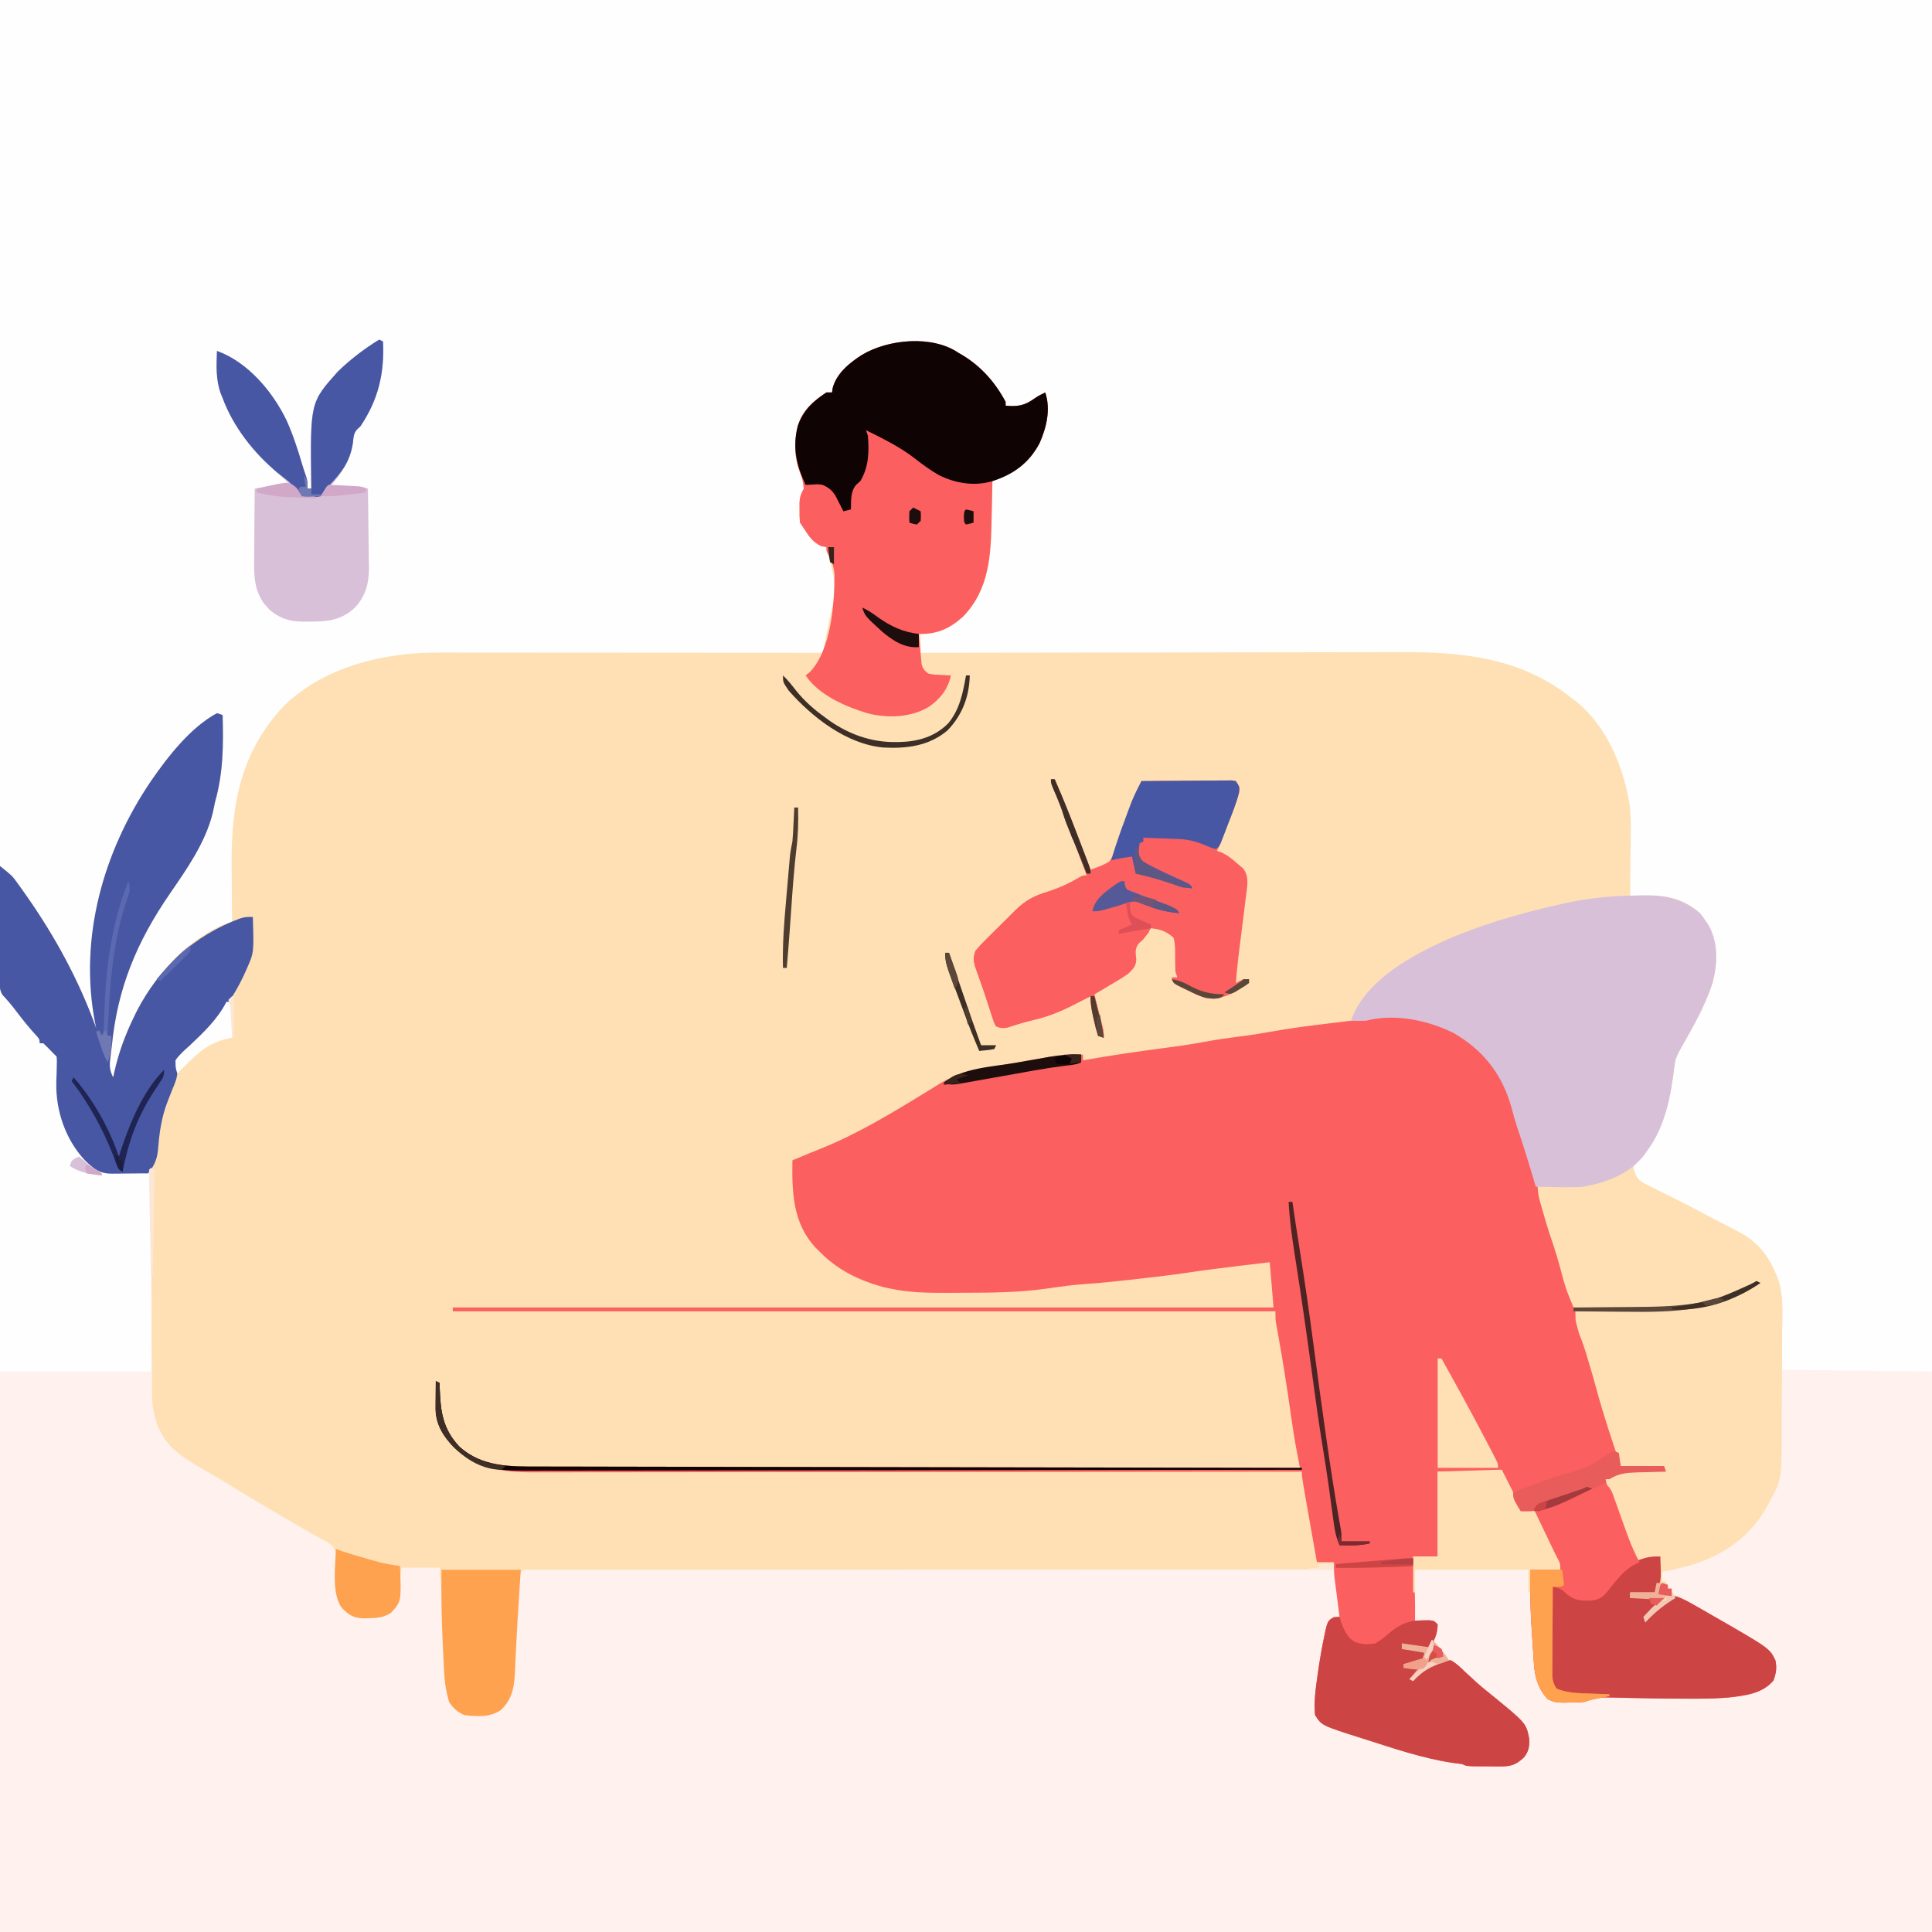 <svg version="1.1" xmlns="http://www.w3.org/2000/svg" width="1024" height="1024">
<rect width="100%" height="100%" fill="#333333" stroke="none"/>
<path d="M0 0 C337.92 0 675.84 0 1024 0 C1024 337.92 1024 675.84 1024 1024 C686.08 1024 348.16 1024 0 1024 C0 686.08 0 348.16 0 0 Z " fill="#FEFEFE" transform="translate(0,0)"/>
<path d="M0 0 C0.767 0.446 1.534 0.892 2.324 1.352 C12.191 7.349 19.599 15.841 25 26 C25 26.66 25 27.32 25 28 C31.236 28.65 35.051 27.964 40.176 24.289 C42.044 22.969 43.935 21.975 46 21 C48.995 29.984 46.693 39.484 43 47.875 C37.224 58.803 29.221 63.717 18 68 C17.98 69.017 17.96 70.034 17.94 71.083 C17.863 74.926 17.774 78.769 17.683 82.612 C17.645 84.262 17.61 85.913 17.578 87.563 C17.204 106.82 16.581 125.325 2.301 139.941 C-4.258 145.81 -11.008 149.428 -20 149 C-20 152.3 -20 155.6 -20 159 C-18.583 158.997 -17.167 158.994 -15.707 158.992 C18.013 158.926 51.734 158.877 85.454 158.847 C89.616 158.843 93.777 158.839 97.938 158.835 C98.767 158.834 99.595 158.834 100.448 158.833 C113.815 158.82 127.182 158.796 140.549 158.769 C154.291 158.74 168.034 158.724 181.776 158.718 C190.238 158.714 198.7 158.701 207.162 158.676 C212.985 158.66 218.808 158.656 224.631 158.659 C227.978 158.661 231.324 158.657 234.671 158.642 C267.768 158.505 298.385 161.726 325 183 C325.946 183.7 325.946 183.7 326.91 184.414 C343.275 197.163 352.693 219.623 355.732 239.607 C356.707 248.317 356.295 257.189 356.188 265.938 C356.172 268.085 356.159 270.233 356.146 272.381 C356.114 277.587 356.062 282.794 356 288 C357.286 287.974 358.572 287.948 359.897 287.921 C361.611 287.9 363.325 287.879 365.039 287.859 C366.306 287.831 366.306 287.831 367.598 287.802 C377.331 287.718 385.629 290.402 393 297 C394.73 299.148 394.73 299.148 396.188 301.375 C396.676 302.105 397.165 302.834 397.668 303.586 C402.805 312.896 402.371 324.208 399.559 334.233 C395.549 346.783 388.742 358.241 382.303 369.672 C380.611 372.694 379.83 374.731 379.457 378.156 C377.236 396.839 373.508 415.644 359.125 428.918 C357.714 431.101 357.714 431.101 358.16 434.375 C359.744 438.889 363.304 440.329 367.388 442.374 C368.394 442.849 369.401 443.323 370.438 443.812 C372.543 444.856 374.649 445.9 376.754 446.945 C377.809 447.459 378.863 447.972 379.95 448.501 C384.306 450.642 388.591 452.907 392.875 455.188 C394.407 455.998 395.94 456.808 397.473 457.617 C398.217 458.01 398.961 458.403 399.727 458.808 C402.061 460.032 404.402 461.24 406.746 462.445 C407.898 463.042 407.898 463.042 409.073 463.652 C410.511 464.397 411.952 465.137 413.396 465.87 C424.927 471.876 430.734 480.607 434.952 492.773 C437.231 500.889 436.649 509.502 436.559 517.852 C436.554 519.843 436.552 521.835 436.552 523.826 C436.545 527.976 436.523 532.126 436.487 536.276 C436.442 541.566 436.427 546.855 436.423 552.145 C436.419 556.249 436.404 560.354 436.384 564.458 C436.376 566.407 436.369 568.357 436.364 570.306 C436.274 597.117 436.274 597.117 430.375 608.125 C430.022 608.802 429.668 609.48 429.304 610.178 C420.428 626.694 406.783 636.624 389.137 642.289 C383.784 643.86 378.516 645.154 373 646 C373 647.65 373 649.3 373 651 C373.66 651 374.32 651 375 651 C375.33 652.32 375.66 653.64 376 655 C376.66 655 377.32 655 378 655 C378 656.32 378 657.64 378 659 C377.01 659 376.02 659 375 659 C375 659.66 375 660.32 375 661 C373.355 662.402 373.355 662.402 371.188 663.938 C368.565 665.805 366.216 667.659 364 670 C364.33 670.33 364.66 670.66 365 671 C365.496 670.469 365.993 669.938 366.504 669.391 C370.682 665.047 374.389 661.329 380 659 C383.994 660.208 387.508 662.321 391.121 664.379 C391.698 664.707 392.275 665.035 392.87 665.373 C394.728 666.432 396.583 667.496 398.438 668.562 C399.067 668.924 399.697 669.286 400.346 669.658 C429.902 686.649 429.902 686.649 433 693 C433.854 696.867 433.371 700.041 431.938 703.75 C425.933 710.723 416.83 711.838 408.157 712.767 C396.33 713.641 384.383 713.227 372.533 713.089 C366.33 713.018 360.126 712.964 353.922 712.927 C351.772 712.91 349.622 712.881 347.472 712.85 C346.17 712.841 344.867 712.831 343.524 712.821 C342.382 712.807 341.239 712.794 340.062 712.78 C336.952 713.003 334.819 713.722 332 715 C329.17 715.401 326.356 715.37 323.5 715.375 C322.754 715.399 322.007 715.424 321.238 715.449 C317.609 715.468 315.449 715.246 312.219 713.477 C306.9 707.54 305.377 701.393 304.953 693.594 C304.892 692.711 304.831 691.828 304.768 690.918 C304.643 689.056 304.526 687.194 304.417 685.331 C304.252 682.534 304.064 679.74 303.871 676.945 C303.162 666.274 302.874 655.694 303 645 C308.28 645 313.56 645 319 645 C317.861 642.666 317.861 642.666 316.699 640.285 C315.695 638.211 314.691 636.137 313.688 634.062 C313.188 633.041 312.688 632.019 312.174 630.967 C309.326 625.063 306.916 619.27 305 613 C302.69 613.33 300.38 613.66 298 614 C296.323 610.901 294.66 607.795 293 604.688 C292.523 603.806 292.046 602.925 291.555 602.018 C290.878 600.746 290.878 600.746 290.188 599.449 C289.769 598.669 289.35 597.889 288.918 597.085 C288 595 288 595 288 592 C287.34 592.33 286.68 592.66 286 593 C283.592 593.086 281.212 593.116 278.805 593.098 C277.51 593.095 276.216 593.093 274.882 593.09 C273.23 593.081 271.577 593.072 269.875 593.062 C262.017 593.032 262.017 593.032 254 593 C254 607.85 254 622.7 254 638 C249.71 638 245.42 638 241 638 C241.072 639.198 241.144 640.395 241.219 641.629 C241.805 651.769 242.137 661.842 242 672 C242.699 671.977 243.397 671.954 244.117 671.93 C245.027 671.912 245.937 671.894 246.875 671.875 C247.78 671.852 248.685 671.829 249.617 671.805 C252 672 252 672 254 674 C253.785 679.596 252.271 682.674 249 687 C247.041 686.691 245.083 686.378 243.125 686.062 C242.034 685.888 240.944 685.714 239.82 685.535 C237 685 237 685 235 684 C235 684.99 235 685.98 235 687 C235.615 687.061 236.23 687.121 236.863 687.184 C237.672 687.267 238.48 687.351 239.312 687.438 C240.113 687.519 240.914 687.6 241.738 687.684 C244 688 244 688 247 689 C246.812 690.875 246.812 690.875 246 693 C242.622 694.877 239.824 695.218 236 695 C236 695.66 236 696.32 236 697 C238.64 697 241.28 697 244 697 C243.002 699.993 242.248 700.948 240 703 C246.116 697.256 252.31 693.136 261 693 C263.797 694.553 265.959 696.661 268.25 698.875 C269.57 700.087 270.892 701.298 272.215 702.508 C272.858 703.106 273.501 703.705 274.164 704.321 C276.628 706.574 279.205 708.666 281.812 710.75 C300.822 726.246 300.822 726.246 302.469 734.289 C302.743 738.396 302.317 741.161 299.75 744.438 C295.634 748.273 293.045 749.254 287.43 749.23 C286.369 749.229 285.308 749.227 284.215 749.225 C283.113 749.212 282.011 749.2 280.875 749.188 C279.765 749.187 278.655 749.186 277.512 749.186 C269.281 749.14 269.281 749.14 267 748 C265.253 747.75 263.502 747.526 261.75 747.312 C245.997 744.927 230.767 739.704 215.625 734.875 C214.956 734.663 214.286 734.452 213.596 734.234 C192.5 727.541 192.5 727.541 189 722 C188.364 715.156 189.284 708.269 190.25 701.5 C190.383 700.557 190.516 699.613 190.652 698.642 C191.58 692.305 192.673 686.016 194 679.75 C194.154 678.994 194.307 678.238 194.466 677.459 C195.638 672.241 195.638 672.241 199 670 C199.99 670 200.98 670 202 670 C201.01 662.08 200.02 654.16 199 646 C57.1 646 -84.8 646 -231 646 C-231.856 649.422 -232.222 652.252 -232.417 655.743 C-232.518 657.476 -232.518 657.476 -232.621 659.243 C-232.69 660.488 -232.76 661.733 -232.832 663.016 C-232.951 664.979 -233.07 666.943 -233.19 668.906 C-233.486 673.74 -233.777 678.574 -234.044 683.409 C-234.195 686.122 -234.355 688.835 -234.525 691.548 C-234.685 694.098 -234.831 696.649 -234.963 699.201 C-235.495 707.32 -236.406 713.663 -242.625 719.438 C-248.513 723.311 -255.203 722.84 -262 722 C-265.574 720.304 -267.931 718.374 -270 715 C-271.671 709.298 -272.367 703.994 -272.598 698.074 C-272.637 697.246 -272.676 696.418 -272.716 695.564 C-272.839 692.939 -272.951 690.313 -273.062 687.688 C-273.216 684.233 -273.375 680.779 -273.535 677.324 C-273.573 676.498 -273.61 675.672 -273.649 674.821 C-273.895 669.6 -274.285 664.413 -274.806 659.212 C-275.25 654.15 -275.055 649.075 -275 644 C-281.6 644 -288.2 644 -295 644 C-295.537 649.368 -295.537 649.368 -296.046 654.739 C-296.678 660.547 -298.071 663.995 -302.191 668.277 C-305.786 670.482 -308.842 670.627 -312.938 670.562 C-313.628 670.586 -314.318 670.61 -315.029 670.635 C-318.858 670.624 -321.418 670.058 -324.379 667.715 C-328.213 663.744 -329.216 660.971 -329.598 655.5 C-329.717 653.922 -329.717 653.922 -329.838 652.312 C-329.949 650.673 -329.949 650.673 -330.062 649 C-330.217 646.833 -330.375 644.666 -330.535 642.5 C-330.634 641.061 -330.634 641.061 -330.735 639.594 C-330.822 638.738 -330.91 637.882 -331 637 C-331.069 636.293 -331.139 635.586 -331.21 634.858 C-332.428 631.992 -334.401 631.255 -337.098 629.777 C-338.194 629.166 -339.29 628.554 -340.42 627.924 C-341.012 627.601 -341.604 627.278 -342.214 626.946 C-345.4 625.208 -348.561 623.427 -351.727 621.652 C-352.395 621.28 -353.063 620.907 -353.751 620.523 C-361.561 616.153 -369.25 611.581 -376.938 607 C-378.257 606.216 -379.577 605.432 -380.897 604.648 C-421.318 580.605 -421.318 580.605 -427 566 C-427.829 562.501 -428.133 559.245 -428.158 555.653 C-428.168 554.595 -428.178 553.536 -428.188 552.445 C-428.194 551.294 -428.199 550.144 -428.205 548.958 C-428.215 547.738 -428.225 546.518 -428.235 545.261 C-428.261 541.925 -428.283 538.588 -428.303 535.252 C-428.325 531.762 -428.353 528.272 -428.379 524.782 C-428.429 518.177 -428.474 511.572 -428.517 504.967 C-428.567 497.446 -428.622 489.925 -428.677 482.404 C-428.791 466.936 -428.898 451.468 -429 436 C-429.726 436.021 -430.452 436.042 -431.2 436.063 C-434.508 436.147 -437.816 436.199 -441.125 436.25 C-442.267 436.284 -443.409 436.317 -444.586 436.352 C-451.059 436.427 -455.1 436.404 -460 432 C-460.926 431.257 -460.926 431.257 -461.871 430.5 C-471.586 421.197 -478.754 406.811 -479.064 393.197 C-478.955 389.185 -478.804 385.182 -478.57 381.176 C-478.232 375.879 -478.232 375.879 -480.354 371.256 C-482.178 369.744 -482.178 369.744 -485 368 C-485 367.34 -485 366.68 -485 366 C-485.66 366 -486.32 366 -487 366 C-488.399 364.496 -489.718 362.917 -491 361.312 C-491.795 360.319 -492.591 359.325 -493.41 358.301 C-508.253 339.441 -508.253 339.441 -508.227 332.509 C-508.227 331.855 -508.228 331.201 -508.228 330.527 C-508.227 328.368 -508.211 326.21 -508.195 324.051 C-508.192 322.553 -508.189 321.055 -508.187 319.557 C-508.179 315.616 -508.159 311.676 -508.137 307.735 C-508.117 303.714 -508.108 299.692 -508.098 295.67 C-508.076 287.78 -508.042 279.89 -508 272 C-501.556 277.197 -501.556 277.197 -499.027 280.688 C-498.527 281.375 -498.027 282.062 -497.511 282.77 C-496.992 283.506 -496.473 284.242 -495.938 285 C-495.379 285.786 -494.82 286.572 -494.244 287.382 C-478.816 309.359 -466.074 332.696 -457 358 C-457.217 356.953 -457.433 355.907 -457.656 354.828 C-466.202 310.065 -453.312 264.299 -428 227 C-419.14 214.113 -406.913 198.439 -393 191 C-392.01 191.33 -391.02 191.66 -390 192 C-389.557 207.953 -389.652 222.605 -394 238 C-394.439 240.062 -394.877 242.125 -395.312 244.188 C-399.338 259.96 -408.954 273.536 -418.036 286.76 C-435.442 312.108 -445.748 336.571 -448.741 367.507 C-448.914 369.169 -449.12 370.828 -449.36 372.481 C-449.99 376.929 -450.248 379.901 -448 384 C-447.792 383.031 -447.585 382.061 -447.371 381.062 C-445.051 370.771 -441.614 361.476 -437 352 C-436.29 350.536 -436.29 350.536 -435.566 349.043 C-425.144 328.878 -408.523 310.449 -387 302 C-386.34 302 -385.68 302 -385 302 C-385.007 301.363 -385.013 300.727 -385.02 300.071 C-385.087 293.353 -385.132 286.636 -385.165 279.917 C-385.18 277.421 -385.2 274.925 -385.226 272.429 C-385.562 239.578 -380.625 211.666 -357.25 186.812 C-340.396 170.79 -317.806 162.673 -295 160 C-294.347 159.918 -293.695 159.835 -293.022 159.75 C-283.137 158.665 -273.221 158.868 -263.29 158.886 C-261.2 158.887 -259.11 158.887 -257.019 158.886 C-251.372 158.886 -245.724 158.892 -240.076 158.899 C-234.163 158.905 -228.251 158.905 -222.339 158.907 C-211.155 158.91 -199.971 158.918 -188.787 158.928 C-176.049 158.939 -163.311 158.945 -150.574 158.95 C-124.383 158.96 -98.191 158.978 -72 159 C-71.845 158.22 -71.689 157.441 -71.529 156.638 C-71.058 154.288 -70.566 151.944 -70.062 149.602 C-69.89 148.792 -69.717 147.982 -69.539 147.148 C-69.181 145.474 -68.822 143.799 -68.461 142.125 C-64.581 124.051 -64.581 124.051 -69.125 106.672 C-70 105 -70 105 -70 103 C-70.866 102.835 -71.733 102.67 -72.625 102.5 C-77.299 100.423 -79.249 97.185 -82 93 C-82.66 92.01 -83.32 91.02 -84 90 C-84.266 86.785 -84.266 86.785 -84.25 83.062 C-84.255 81.837 -84.26 80.611 -84.266 79.348 C-84.016 76.197 -83.51 74.68 -82 72 C-82.196 69.196 -82.698 66.756 -83.742 64.141 C-87.391 54.897 -87.461 44.82 -84 35.5 C-80.818 28.754 -76.073 25.048 -70 21 C-69.01 21 -68.02 21 -67 21 C-66.898 20.267 -66.796 19.533 -66.691 18.777 C-64.748 10.972 -57.566 5.121 -51 1 C-36.95 -7.299 -13.855 -9.437 0 0 Z " fill="#FEE0B4" transform="translate(508,187)"/>
<path d="M0 0 C3.275 3.275 6.054 6.568 8.812 10.25 C12.297 14.858 15.883 19.275 19.82 23.512 C21 25 21 25 21 27 C21.66 27 22.32 27 23 27 C24.709 28.623 26.374 30.293 28 32 C28.66 32.66 29.32 33.32 30 34 C30.179 36.164 30.179 36.164 30.09 38.84 C30.07 39.821 30.05 40.803 30.029 41.814 C29.969 43.861 29.904 45.908 29.834 47.955 C29.553 62.87 34.762 78.002 45 89 C49.88 93.673 52.722 96.14 59.629 96.062 C60.746 96.055 61.863 96.047 63.014 96.039 C64.185 96.026 65.356 96.013 66.562 96 C68.876 95.975 71.19 95.954 73.504 95.938 C74.533 95.926 75.563 95.914 76.623 95.902 C79 96 79 96 80 97 C80.102 98.599 80.134 100.203 80.138 101.805 C80.143 102.845 80.149 103.885 80.155 104.957 C80.156 106.108 80.157 107.259 80.158 108.445 C80.163 109.65 80.168 110.855 80.173 112.096 C80.184 114.724 80.193 117.352 80.199 119.98 C80.21 124.141 80.23 128.302 80.252 132.464 C80.314 144.299 80.368 156.135 80.401 167.97 C80.42 174.502 80.449 181.033 80.489 187.565 C80.51 191.02 80.526 194.474 80.528 197.93 C80.531 201.793 80.556 205.656 80.583 209.52 C80.58 210.654 80.577 211.789 80.574 212.959 C80.688 223.802 83.405 232.76 90.727 240.926 C96.384 246.376 103 250.123 109.773 253.984 C115.468 257.239 121.054 260.668 126.648 264.092 C137.827 270.932 149.093 277.594 160.474 284.091 C162.44 285.214 164.402 286.344 166.359 287.482 C168.04 288.448 169.737 289.385 171.455 290.283 C175.2 292.338 176.704 293.172 178.184 297.312 C178.267 298.529 178.351 299.746 178.438 301 C178.496 301.653 178.554 302.306 178.614 302.978 C178.784 304.985 178.901 306.988 179 309 C179.114 319.354 179.114 319.354 184 328 C187.673 330.449 190.556 330.403 194.812 330.438 C195.512 330.47 196.211 330.503 196.932 330.537 C201.336 330.582 204.461 329.934 207.801 326.745 C210.278 323.141 210.72 318.93 211.375 314.688 C212.179 309.892 212.179 309.892 213 305 C219.6 305 226.2 305 233 305 C233.486 310.812 233.966 316.624 234.438 322.438 C234.508 323.3 234.578 324.162 234.65 325.05 C235.598 336.809 236.388 348.535 236.621 360.334 C236.78 366.531 237.043 372.583 240.199 378.094 C245.289 382.903 250.628 382.643 257.379 382.602 C261.685 381.886 263.729 380.891 267 378 C271.424 371.026 271.796 364.62 272.195 356.488 C272.315 354.523 272.435 352.558 272.555 350.592 C272.718 347.859 272.865 345.126 273.012 342.392 C273.272 337.595 273.55 332.798 273.839 328.003 C273.99 325.455 274.133 322.906 274.266 320.357 C274.367 318.624 274.367 318.624 274.469 316.857 C274.524 315.844 274.578 314.831 274.635 313.787 C275.013 310.9 275.877 308.672 277 306 C331.762 305.977 386.525 305.96 441.287 305.949 C447.745 305.948 454.203 305.946 460.661 305.945 C461.947 305.945 463.232 305.945 464.557 305.944 C485.404 305.94 506.252 305.932 527.099 305.923 C548.473 305.914 569.848 305.908 591.222 305.906 C604.422 305.905 617.623 305.9 630.823 305.892 C639.862 305.887 648.901 305.885 657.94 305.886 C663.163 305.887 668.386 305.886 673.609 305.881 C678.383 305.876 683.156 305.876 687.93 305.879 C689.665 305.88 691.4 305.878 693.135 305.875 C695.477 305.871 697.819 305.873 700.161 305.877 C701.467 305.877 702.773 305.876 704.119 305.876 C707 306 707 306 708 307 C708.406 309.71 708.755 312.403 709.062 315.125 C709.153 315.873 709.244 316.62 709.338 317.391 C709.867 321.961 710.092 326.4 710 331 C709.216 331.186 708.433 331.371 707.625 331.562 C704.741 332.77 704.741 332.77 703.965 335.777 C702.531 341.432 701.787 347.235 700.938 353 C700.764 354.15 700.591 355.3 700.412 356.484 C699.935 359.655 699.466 362.827 699 366 C698.893 366.724 698.786 367.447 698.677 368.193 C698.443 369.794 698.221 371.397 698 373 C697.875 373.878 697.75 374.756 697.621 375.66 C697.224 380.491 697.224 380.491 699.368 384.639 C705.296 389.007 711.446 391.249 718.438 393.438 C719.611 393.817 720.784 394.196 721.993 394.586 C733.9 398.386 745.918 401.806 758 405 C758.762 405.202 759.523 405.405 760.308 405.614 C763.83 406.526 767.248 407.259 770.875 407.562 C773.311 407.77 774.802 407.901 777 409 C780.91 409.296 784.83 409.278 788.75 409.312 C790.378 409.356 790.378 409.356 792.039 409.4 C798.334 409.45 802.277 409.339 807 405 C809.733 400.901 809.834 397.812 809 393 C804.479 382.426 793.51 374.97 784.66 368.168 C782.613 366.5 780.755 364.826 778.871 362.988 C773.235 357.378 773.235 357.378 766.043 354.465 C758.702 355.379 753.924 359.772 749 365 C748.34 364.67 747.68 364.34 747 364 C748.65 362.02 750.3 360.04 752 358 C749.36 358 746.72 358 744 358 C744 357.34 744 356.68 744 356 C744.71 355.818 745.421 355.636 746.152 355.449 C747.071 355.198 747.991 354.946 748.938 354.688 C749.854 354.444 750.771 354.2 751.715 353.949 C752.469 353.636 753.223 353.323 754 353 C754.33 352.01 754.66 351.02 755 350 C751.04 349.34 747.08 348.68 743 348 C743 347.01 743 346.02 743 345 C747.62 345.66 752.24 346.32 757 347 C760.656 341.452 760.656 341.452 761 335 C759.337 333.337 757.217 333.64 754.938 333.438 C754.018 333.354 753.099 333.27 752.152 333.184 C751.442 333.123 750.732 333.062 750 333 C749.05 321.646 748.89 310.389 749 299 C753.29 299 757.58 299 762 299 C762 284.15 762 269.3 762 254 C773.22 253.67 784.44 253.34 796 253 C797.279 255.537 798.558 258.074 799.875 260.688 C800.274 261.477 800.674 262.267 801.085 263.081 C802.887 266.669 804.589 270.235 806 274 C808.31 274 810.62 274 813 274 C813.353 274.736 813.706 275.473 814.07 276.231 C815.671 279.571 817.273 282.911 818.875 286.25 C819.431 287.409 819.986 288.568 820.559 289.762 C821.094 290.877 821.629 291.992 822.18 293.141 C822.672 294.167 823.164 295.193 823.671 296.251 C824.473 297.91 825.301 299.557 826.176 301.179 C827 303 827 303 827 306 C821.72 306 816.44 306 811 306 C811.408 312.331 811.816 318.663 812.227 324.994 C812.366 327.143 812.505 329.292 812.643 331.441 C813.03 337.455 813.423 343.467 813.83 349.479 C813.935 351.03 814.037 352.58 814.137 354.131 C814.245 355.821 814.364 357.51 814.484 359.199 C814.542 360.046 814.6 360.892 814.659 361.764 C815.375 366.461 817.364 370.277 820.609 373.695 C824.122 375.612 827.543 375.396 831.438 375.312 C832.188 375.316 832.939 375.319 833.713 375.322 C838.088 375.306 838.088 375.306 842.221 373.994 C845.498 372.822 848.047 372.78 851.524 372.821 C852.827 372.83 854.13 372.84 855.472 372.85 C856.165 372.86 856.858 372.87 857.572 372.88 C859.766 372.911 861.959 372.927 864.153 372.94 C870.39 372.98 876.627 373.044 882.864 373.116 C912.563 375.161 912.563 375.161 939 365 C940.45 360.651 941.148 356.49 939.188 352.238 C934.785 346.336 927.867 343.027 921.585 339.472 C918.515 337.724 915.465 335.942 912.414 334.16 C910.655 333.135 908.895 332.111 907.135 331.087 C905.398 330.076 903.661 329.064 901.925 328.053 C900.844 327.428 899.762 326.804 898.648 326.16 C897.681 325.599 896.713 325.039 895.716 324.461 C893.172 323.092 890.747 321.899 888 321 C881.667 323.495 876.536 329.071 872 334 C871.67 333.01 871.34 332.02 871 331 C878.114 323.333 878.114 323.333 883 322 C883 321.34 883 320.68 883 320 C883.99 320 884.98 320 886 320 C886 318.68 886 317.36 886 316 C885.34 316 884.68 316 884 316 C883.67 314.68 883.34 313.36 883 312 C882.34 312 881.68 312 881 312 C881 310.35 881 308.7 881 307 C882.625 306.458 884.25 305.917 885.875 305.375 C887.262 304.913 888.648 304.449 890.033 303.984 C892.85 303.039 895.662 302.102 898.508 301.246 C915.622 296.073 928.09 286.657 936.695 270.895 C942.105 259.958 943.276 249.199 943.414 237.109 C943.441 235.683 943.441 235.683 943.468 234.227 C943.53 230.735 943.577 227.242 943.625 223.75 C943.749 215.913 943.872 208.075 944 200 C983.6 200.495 983.6 200.495 1024 201 C1024 299.01 1024 397.02 1024 498 C686.08 498 348.16 498 0 498 C0 333.66 0 169.32 0 0 Z " fill="#FEF1EE" transform="translate(0,526)"/>
<path d="M0 0 C18.797 12.727 24.906 31.358 31 52 C31.194 52.657 31.388 53.313 31.588 53.99 C32.392 56.712 33.192 59.436 33.987 62.161 C35.753 68.206 37.592 74.228 39.438 80.25 C41.754 87.81 43.983 95.389 46.125 103 C48.17 110.255 50.402 117.409 52.832 124.543 C58 139.839 58 139.839 58 143 C65.752 142.958 73.503 142.885 81.254 142.792 C83.882 142.765 86.51 142.743 89.138 142.729 C110.763 142.605 133.818 142.145 152.785 130.254 C153.516 129.84 154.247 129.426 155 129 C155.66 129.33 156.32 129.66 157 130 C135.024 144.944 111.504 145.599 85.75 145.25 C83.143 145.23 80.536 145.212 77.93 145.195 C71.619 145.152 65.31 145.085 59 145 C61.946 156.371 61.946 156.371 65.5 167.562 C67.515 173.472 69.292 179.411 70.977 185.422 C72.056 189.195 73.2 192.944 74.375 196.688 C74.579 197.338 74.783 197.988 74.993 198.659 C76.198 202.488 77.421 206.312 78.652 210.133 C78.928 210.994 79.204 211.856 79.489 212.743 C80.029 214.428 80.573 216.112 81.121 217.794 C81.366 218.559 81.611 219.325 81.863 220.113 C82.083 220.792 82.302 221.47 82.529 222.169 C83 224 83 224 83 227 C90.59 227 98.18 227 106 227 C106.33 227.99 106.66 228.98 107 230 C105.957 230.022 105.957 230.022 104.892 230.044 C101.719 230.119 98.547 230.216 95.375 230.312 C94.281 230.335 93.186 230.358 92.059 230.381 C86.277 230.574 82.042 230.876 77 234 C76.34 234 75.68 234 75 234 C75.476 235.189 75.476 235.189 75.961 236.402 C76.428 237.569 76.894 238.736 77.375 239.938 C77.632 240.579 77.889 241.221 78.153 241.882 C79.968 246.417 81.78 250.954 83.59 255.492 C84.497 257.766 85.405 260.039 86.312 262.312 C86.979 263.986 86.979 263.986 87.66 265.693 C88.286 267.262 88.286 267.262 88.926 268.863 C89.489 270.275 89.489 270.275 90.064 271.716 C90.957 273.977 90.957 273.977 92 276 C92.495 275.835 92.99 275.67 93.5 275.5 C97.034 274.793 100.397 274.94 104 275 C104.554 288.818 104.554 288.818 101 294 C96.71 294 92.42 294 88 294 C88 294.99 88 295.98 88 297 C93.94 297 99.88 297 106 297 C102.667 300.333 99.333 303.667 96 307 C96.33 307.33 96.66 307.66 97 308 C97.496 307.469 97.993 306.938 98.504 306.391 C102.682 302.047 106.389 298.329 112 296 C115.994 297.208 119.508 299.321 123.121 301.379 C123.698 301.707 124.275 302.035 124.87 302.373 C126.728 303.432 128.583 304.496 130.438 305.562 C131.067 305.924 131.697 306.286 132.346 306.658 C161.902 323.649 161.902 323.649 165 330 C165.854 333.867 165.371 337.041 163.938 340.75 C157.933 347.723 148.83 348.838 140.157 349.767 C128.33 350.641 116.383 350.227 104.533 350.089 C98.33 350.018 92.126 349.964 85.922 349.927 C83.772 349.91 81.622 349.881 79.472 349.85 C78.17 349.841 76.867 349.831 75.524 349.821 C74.382 349.807 73.239 349.794 72.062 349.78 C68.952 350.003 66.819 350.722 64 352 C61.17 352.401 58.356 352.37 55.5 352.375 C54.754 352.399 54.007 352.424 53.238 352.449 C49.609 352.468 47.449 352.246 44.219 350.477 C38.9 344.54 37.377 338.393 36.953 330.594 C36.892 329.711 36.831 328.828 36.768 327.918 C36.643 326.056 36.526 324.194 36.417 322.331 C36.252 319.534 36.064 316.74 35.871 313.945 C35.162 303.274 34.874 292.694 35 282 C40.28 282 45.56 282 51 282 C49.861 279.666 49.861 279.666 48.699 277.285 C47.695 275.211 46.691 273.137 45.688 271.062 C45.188 270.041 44.688 269.019 44.174 267.967 C41.326 262.063 38.916 256.27 37 250 C34.69 250.33 32.38 250.66 30 251 C28.323 247.901 26.66 244.795 25 241.688 C24.523 240.806 24.046 239.925 23.555 239.018 C23.104 238.17 22.652 237.322 22.188 236.449 C21.769 235.669 21.35 234.889 20.918 234.085 C20 232 20 232 20 229 C19.34 229.33 18.68 229.66 18 230 C15.592 230.086 13.212 230.116 10.805 230.098 C9.51 230.095 8.216 230.093 6.882 230.09 C4.404 230.076 4.404 230.076 1.875 230.062 C-5.983 230.032 -5.983 230.032 -14 230 C-14 244.85 -14 259.7 -14 275 C-18.29 275 -22.58 275 -27 275 C-26.928 276.198 -26.856 277.395 -26.781 278.629 C-26.195 288.769 -25.863 298.842 -26 309 C-25.301 308.977 -24.603 308.954 -23.883 308.93 C-22.973 308.912 -22.063 308.894 -21.125 308.875 C-20.22 308.852 -19.315 308.829 -18.383 308.805 C-16 309 -16 309 -14 311 C-14.215 316.596 -15.729 319.674 -19 324 C-20.959 323.691 -22.917 323.378 -24.875 323.062 C-26.511 322.801 -26.511 322.801 -28.18 322.535 C-31 322 -31 322 -33 321 C-33 321.99 -33 322.98 -33 324 C-32.385 324.061 -31.77 324.121 -31.137 324.184 C-30.328 324.267 -29.52 324.351 -28.688 324.438 C-27.887 324.519 -27.086 324.6 -26.262 324.684 C-24 325 -24 325 -21 326 C-21.188 327.875 -21.188 327.875 -22 330 C-25.378 331.877 -28.176 332.218 -32 332 C-32 332.66 -32 333.32 -32 334 C-29.36 334 -26.72 334 -24 334 C-24.998 336.993 -25.752 337.948 -28 340 C-21.884 334.256 -15.69 330.136 -7 330 C-4.203 331.553 -2.041 333.661 0.25 335.875 C1.57 337.087 2.892 338.298 4.215 339.508 C4.858 340.106 5.501 340.705 6.164 341.321 C8.628 343.574 11.205 345.666 13.812 347.75 C32.822 363.246 32.822 363.246 34.469 371.289 C34.743 375.396 34.317 378.161 31.75 381.438 C27.634 385.273 25.045 386.254 19.43 386.23 C18.369 386.229 17.308 386.227 16.215 386.225 C15.113 386.212 14.011 386.2 12.875 386.188 C11.765 386.187 10.655 386.186 9.512 386.186 C1.281 386.14 1.281 386.14 -1 385 C-2.747 384.75 -4.498 384.526 -6.25 384.312 C-22.003 381.927 -37.233 376.704 -52.375 371.875 C-53.044 371.663 -53.714 371.452 -54.404 371.234 C-75.5 364.541 -75.5 364.541 -79 359 C-79.636 352.156 -78.716 345.269 -77.75 338.5 C-77.617 337.557 -77.484 336.613 -77.348 335.642 C-76.42 329.305 -75.327 323.016 -74 316.75 C-73.846 315.994 -73.693 315.238 -73.534 314.459 C-72.362 309.241 -72.362 309.241 -69 307 C-68.01 307 -67.02 307 -66 307 C-66.091 306.299 -66.182 305.598 -66.275 304.876 C-66.687 301.689 -67.093 298.501 -67.5 295.312 C-67.643 294.21 -67.786 293.107 -67.934 291.971 C-68.069 290.904 -68.204 289.837 -68.344 288.738 C-68.469 287.759 -68.595 286.78 -68.725 285.771 C-68.984 283.158 -69.05 280.624 -69 278 C-71.97 278 -74.94 278 -78 278 C-78.819 273.378 -79.636 268.755 -80.454 264.133 C-80.731 262.566 -81.008 260.999 -81.286 259.432 C-86 232.813 -86 232.813 -86 230 C-87.332 230.002 -87.332 230.002 -88.691 230.003 C-141.333 230.071 -193.975 230.122 -246.617 230.153 C-252.939 230.157 -259.262 230.161 -265.584 230.165 C-266.842 230.166 -268.101 230.166 -269.398 230.167 C-289.771 230.18 -310.145 230.204 -330.519 230.231 C-351.428 230.26 -372.336 230.276 -393.245 230.282 C-406.144 230.286 -419.044 230.299 -431.943 230.324 C-440.792 230.34 -449.64 230.344 -458.488 230.341 C-463.591 230.339 -468.695 230.342 -473.798 230.358 C-478.476 230.372 -483.154 230.373 -487.832 230.363 C-489.518 230.361 -491.205 230.365 -492.892 230.375 C-509.598 230.463 -523.337 228.468 -535.875 216.625 C-541.588 210.64 -545.158 204.071 -545.098 195.672 C-545.093 194.473 -545.093 194.473 -545.088 193.25 C-545.08 192.425 -545.071 191.6 -545.062 190.75 C-545.058 189.91 -545.053 189.069 -545.049 188.203 C-545.037 186.135 -545.019 184.068 -545 182 C-544.34 182.33 -543.68 182.66 -543 183 C-542.974 184.111 -542.948 185.222 -542.922 186.367 C-542.514 198.581 -541.101 207.778 -532.328 216.957 C-520.263 227.545 -505.878 227.298 -490.694 227.278 C-488.948 227.283 -487.202 227.289 -485.456 227.296 C-480.681 227.312 -475.906 227.315 -471.131 227.317 C-465.973 227.32 -460.815 227.336 -455.657 227.349 C-446.728 227.372 -437.799 227.387 -428.869 227.397 C-415.96 227.411 -403.05 227.437 -390.14 227.465 C-369.193 227.51 -348.246 227.547 -327.3 227.578 C-306.955 227.608 -286.611 227.643 -266.266 227.683 C-265.012 227.685 -263.757 227.688 -262.464 227.69 C-256.17 227.702 -249.876 227.715 -243.581 227.727 C-191.388 227.831 -139.194 227.92 -87 228 C-87.203 226.938 -87.405 225.875 -87.614 224.781 C-87.884 223.353 -88.154 221.926 -88.424 220.499 C-88.557 219.803 -88.69 219.106 -88.827 218.389 C-89.982 212.273 -90.926 206.137 -91.788 199.973 C-93.769 185.913 -95.962 171.912 -98.476 157.937 C-98.676 156.816 -98.876 155.694 -99.082 154.539 C-99.26 153.561 -99.437 152.584 -99.62 151.577 C-100 149 -100 149 -100 145 C-243.88 145 -387.76 145 -536 145 C-536 144.34 -536 143.68 -536 143 C-392.45 143 -248.9 143 -101 143 C-101.66 135.08 -102.32 127.16 -103 119 C-108.063 119.601 -113.125 120.205 -118.188 120.812 C-118.947 120.904 -119.706 120.995 -120.489 121.089 C-129.113 122.128 -137.723 123.203 -146.312 124.5 C-155.993 125.945 -165.711 127.039 -175.438 128.125 C-176.205 128.211 -176.972 128.298 -177.762 128.387 C-185.307 129.234 -192.837 130.022 -200.414 130.523 C-207.187 130.973 -213.837 131.88 -220.545 132.895 C-235.16 135.011 -249.76 135.186 -264.498 135.185 C-267.626 135.188 -270.754 135.206 -273.883 135.225 C-284.108 135.254 -293.965 135.17 -304 133 C-305.267 132.728 -306.534 132.456 -307.84 132.176 C-321.2 128.452 -332.296 123.027 -342 113 C-342.584 112.413 -343.168 111.827 -343.77 111.223 C-355.899 98.172 -356.245 81.847 -356 65 C-354.25 64.271 -352.5 63.542 -350.75 62.812 C-349.645 62.35 -348.541 61.887 -347.402 61.41 C-345.318 60.546 -343.228 59.697 -341.129 58.871 C-321.928 51.228 -303.635 40.16 -286.062 29.383 C-285.097 28.795 -284.132 28.208 -283.137 27.603 C-281.319 26.491 -279.509 25.366 -277.708 24.226 C-265.761 16.933 -251.571 15.714 -237.991 13.356 C-234.874 12.812 -231.759 12.255 -228.645 11.697 C-226.636 11.346 -224.626 10.995 -222.617 10.645 C-221.7 10.479 -220.783 10.313 -219.839 10.143 C-213.839 9.119 -208.083 8.806 -202 9 C-202 9.99 -202 10.98 -202 12 C-201.43 11.9 -200.86 11.8 -200.273 11.696 C-186.44 9.283 -172.591 7.236 -158.666 5.433 C-152.08 4.571 -145.529 3.655 -139 2.438 C-131.844 1.103 -124.671 0.091 -117.449 -0.823 C-112.682 -1.441 -107.957 -2.175 -103.228 -3.042 C-92.594 -4.992 -81.92 -6.344 -71.188 -7.625 C-68.489 -7.949 -65.792 -8.275 -63.094 -8.604 C-61.435 -8.806 -59.776 -9.005 -58.116 -9.201 C-54.023 -9.68 -54.023 -9.68 -49.994 -10.518 C-33.153 -14.589 -14.318 -8.673 0 0 Z " fill="#FB5F5F" transform="translate(776,550)"/>
<path d="M0 0 C0.298 0.789 0.596 1.577 0.903 2.39 C2.272 5.646 3.435 6.212 6.559 7.762 C7.492 8.236 8.426 8.71 9.388 9.198 C10.394 9.69 11.401 10.181 12.438 10.688 C14.543 11.75 16.649 12.812 18.754 13.875 C19.809 14.401 20.863 14.927 21.95 15.469 C26.291 17.648 30.584 19.912 34.875 22.188 C39.488 24.627 44.105 27.058 48.746 29.445 C49.514 29.843 50.282 30.241 51.073 30.652 C52.511 31.397 53.952 32.137 55.396 32.87 C66.927 38.876 72.734 47.607 76.952 59.773 C79.231 67.889 78.649 76.502 78.559 84.852 C78.554 86.843 78.552 88.835 78.552 90.826 C78.545 94.976 78.523 99.126 78.487 103.276 C78.442 108.566 78.427 113.855 78.423 119.145 C78.419 123.249 78.404 127.354 78.384 131.458 C78.376 133.407 78.369 135.357 78.364 137.306 C78.274 164.117 78.274 164.117 72.375 175.125 C72.022 175.802 71.668 176.48 71.304 177.178 C62.428 193.694 48.783 203.624 31.137 209.289 C25.784 210.86 20.516 212.154 15 213 C15 214.65 15 216.3 15 218 C15.66 218 16.32 218 17 218 C17.33 219.32 17.66 220.64 18 222 C18.66 222 19.32 222 20 222 C20 223.32 20 224.64 20 226 C19.01 226 18.02 226 17 226 C16.67 226.66 16.34 227.32 16 228 C10.06 227.67 4.12 227.34 -2 227 C-2 226.01 -2 225.02 -2 224 C2.29 224 6.58 224 11 224 C11.33 222.35 11.66 220.7 12 219 C12.33 218.67 12.66 218.34 13 218 C13.235 215.817 13.414 213.628 13.562 211.438 C13.688 209.641 13.688 209.641 13.816 207.809 C13.877 206.882 13.938 205.955 14 205 C8.06 205.99 8.06 205.99 2 207 C-2.422 198.506 -6.062 190.002 -9.312 181 C-9.754 179.8 -10.196 178.6 -10.65 177.363 C-14.124 167.864 -14.124 167.864 -15 164 C-8.065 159.725 -2.533 159.5 5.5 159.75 C7.163 159.777 7.163 159.777 8.859 159.805 C11.574 159.851 14.286 159.917 17 160 C16.67 159.34 16.34 158.68 16 158 C4.615 157.505 4.615 157.505 -7 157 C-11.578 143.534 -16.131 130.108 -19.812 116.367 C-21.178 111.28 -22.677 106.234 -24.188 101.188 C-24.438 100.345 -24.688 99.502 -24.946 98.633 C-26.137 94.669 -27.427 90.832 -29 87 C-29.406 85.655 -29.784 84.301 -30.125 82.938 C-30.293 82.287 -30.46 81.636 -30.633 80.965 C-31 79 -31 79 -31 75 C-30.343 74.996 -29.686 74.993 -29.009 74.989 C-22.063 74.947 -15.118 74.877 -8.173 74.792 C-5.593 74.765 -3.014 74.743 -0.435 74.729 C34.22 74.613 34.22 74.613 65 60 C63.815 60.671 63.815 60.671 62.605 61.355 C46.512 69.982 29.986 73.175 11.848 73.098 C9.965 73.096 9.965 73.096 8.044 73.093 C4.728 73.089 1.412 73.08 -1.904 73.069 C-5.296 73.058 -8.688 73.054 -12.08 73.049 C-18.72 73.038 -25.36 73.021 -32 73 C-32.642 71.426 -33.281 69.85 -33.918 68.274 C-34.274 67.397 -34.63 66.52 -34.997 65.616 C-36.417 61.912 -37.444 58.149 -38.438 54.312 C-39.958 48.638 -41.596 43.058 -43.5 37.5 C-45.446 31.793 -47.188 26.056 -48.812 20.25 C-49.032 19.475 -49.251 18.699 -49.477 17.9 C-50.317 14.85 -51 12.18 -51 9 C-50.352 8.991 -49.703 8.981 -49.035 8.972 C-25.835 8.711 -25.835 8.711 -4.734 -0.145 C-3 -1 -3 -1 0 0 Z " fill="#FEE0B4" transform="translate(866,620)"/>
<path d="M0 0 C1.277 -0.037 2.554 -0.075 3.869 -0.113 C14.978 -0.215 24.665 1.908 33.188 9.375 C34.918 11.523 34.918 11.523 36.375 13.75 C36.864 14.48 37.352 15.209 37.855 15.961 C42.992 25.271 42.558 36.583 39.747 46.608 C35.737 59.158 28.929 70.616 22.491 82.047 C20.799 85.069 20.018 87.106 19.645 90.531 C17.768 106.316 14.857 122.31 5.188 135.375 C4.638 136.151 4.089 136.927 3.523 137.727 C-4.366 147.765 -16.553 152.221 -28.812 154.375 C-33.242 154.69 -37.625 154.665 -42.062 154.562 C-43.201 154.549 -44.339 154.535 -45.512 154.521 C-48.279 154.487 -51.046 154.438 -53.812 154.375 C-53.968 153.848 -54.124 153.32 -54.284 152.777 C-57.248 142.755 -60.292 132.787 -63.668 122.895 C-64.82 119.35 -65.794 115.789 -66.75 112.188 C-71.718 94.631 -81.654 81.972 -97.465 72.844 C-111.257 66.041 -128.676 62.458 -143.812 66.375 C-145.228 66.44 -146.646 66.461 -148.062 66.438 C-149.919 66.407 -149.919 66.407 -151.812 66.375 C-144.574 46.317 -123.504 34.06 -105.188 25.344 C-84.349 15.782 -62.337 9.416 -40 4.5 C-38.974 4.273 -38.974 4.273 -37.928 4.041 C-25.176 1.238 -13.055 0.144 0 0 Z " fill="#D8C0D8" transform="translate(867.812,474.625)"/>
<path d="M0 0 C0.767 0.446 1.534 0.892 2.324 1.352 C12.191 7.349 19.599 15.841 25 26 C25 26.66 25 27.32 25 28 C31.236 28.65 35.051 27.964 40.176 24.289 C42.044 22.969 43.935 21.975 46 21 C48.995 29.984 46.693 39.484 43 47.875 C37.224 58.803 29.221 63.717 18 68 C17.98 69.017 17.96 70.034 17.94 71.083 C17.863 74.926 17.774 78.769 17.683 82.612 C17.645 84.262 17.61 85.913 17.578 87.563 C17.204 106.82 16.581 125.325 2.301 139.941 C-4.809 146.303 -11.397 149.124 -21 149 C-20.745 151.94 -20.472 154.876 -20.188 157.812 C-20.117 158.646 -20.047 159.479 -19.975 160.338 C-19.894 161.14 -19.813 161.943 -19.73 162.77 C-19.662 163.508 -19.594 164.246 -19.524 165.007 C-18.875 167.476 -18.005 168.447 -16 170 C-13.038 170.579 -13.038 170.579 -9.812 170.688 C-8.726 170.753 -7.639 170.819 -6.52 170.887 C-5.688 170.924 -4.857 170.961 -4 171 C-5.534 178.268 -9.784 183.622 -15.863 187.746 C-25.381 193.332 -37.44 193.792 -48.047 191.086 C-59.659 187.634 -74.05 181.426 -81 171 C-80.278 170.423 -79.556 169.845 -78.812 169.25 C-67.515 157.697 -65.65 132.738 -65.699 117.461 C-66.059 113.32 -67.161 110.299 -69.125 106.672 C-70 105 -70 105 -70 103 C-70.866 102.835 -71.733 102.67 -72.625 102.5 C-77.299 100.423 -79.249 97.185 -82 93 C-82.66 92.01 -83.32 91.02 -84 90 C-84.266 86.785 -84.266 86.785 -84.25 83.062 C-84.255 81.837 -84.26 80.611 -84.266 79.348 C-84.016 76.197 -83.51 74.68 -82 72 C-82.196 69.196 -82.698 66.756 -83.742 64.141 C-87.391 54.897 -87.461 44.82 -84 35.5 C-80.818 28.754 -76.073 25.048 -70 21 C-69.01 21 -68.02 21 -67 21 C-66.898 20.267 -66.796 19.533 -66.691 18.777 C-64.748 10.972 -57.566 5.121 -51 1 C-36.95 -7.299 -13.855 -9.437 0 0 Z " fill="#FB5F5F" transform="translate(508,187)"/>
<path d="M0 0 C0.99 0.33 1.98 0.66 3 1 C3.443 16.953 3.348 31.605 -1 47 C-1.439 49.062 -1.877 51.125 -2.312 53.188 C-6.338 68.96 -15.954 82.536 -25.036 95.76 C-42.442 121.108 -52.748 145.571 -55.741 176.507 C-55.914 178.169 -56.12 179.828 -56.36 181.481 C-56.99 185.929 -57.248 188.901 -55 193 C-54.792 192.031 -54.585 191.061 -54.371 190.062 C-52.051 179.771 -48.614 170.476 -44 161 C-43.527 160.024 -43.054 159.048 -42.566 158.043 C-30.617 134.922 -12.311 117.885 12.125 108.844 C15 108 15 108 19 108 C19.59 126.829 19.59 126.829 16 135 C15.747 135.581 15.494 136.161 15.234 136.76 C7.428 154.342 -4.933 169.515 -19.637 181.891 C-21.391 184.605 -21.075 186.714 -20.942 189.864 C-21.04 193.481 -22.428 196.513 -23.812 199.812 C-24.369 201.227 -24.922 202.642 -25.473 204.059 C-25.738 204.738 -26.004 205.417 -26.278 206.117 C-29.37 214.181 -30.526 222.157 -31.179 230.72 C-31.648 236.076 -32.886 239.349 -36.282 243.607 C-39.804 246.462 -44.977 245.467 -49.312 245.438 C-50.346 245.457 -51.379 245.477 -52.443 245.498 C-58.5 245.494 -62.25 245.13 -67 241 C-67.926 240.257 -67.926 240.257 -68.871 239.5 C-78.586 230.197 -85.754 215.811 -86.064 202.197 C-85.955 198.185 -85.804 194.182 -85.57 190.176 C-85.232 184.879 -85.232 184.879 -87.354 180.256 C-89.178 178.744 -89.178 178.744 -92 177 C-92 176.34 -92 175.68 -92 175 C-92.66 175 -93.32 175 -94 175 C-95.399 173.496 -96.718 171.917 -98 170.312 C-98.795 169.319 -99.591 168.325 -100.41 167.301 C-115.253 148.441 -115.253 148.441 -115.227 141.509 C-115.227 140.855 -115.228 140.201 -115.228 139.527 C-115.227 137.368 -115.211 135.21 -115.195 133.051 C-115.192 131.553 -115.189 130.055 -115.187 128.557 C-115.179 124.616 -115.159 120.676 -115.137 116.735 C-115.117 112.714 -115.108 108.692 -115.098 104.67 C-115.076 96.78 -115.042 88.89 -115 81 C-108.556 86.197 -108.556 86.197 -106.027 89.688 C-105.527 90.375 -105.027 91.062 -104.511 91.77 C-103.992 92.506 -103.473 93.242 -102.938 94 C-102.099 95.179 -102.099 95.179 -101.244 96.382 C-85.816 118.359 -73.074 141.696 -64 167 C-64.217 165.953 -64.433 164.907 -64.656 163.828 C-73.202 119.065 -60.312 73.299 -35 36 C-26.14 23.113 -13.913 7.439 0 0 Z " fill="#4757A4" transform="translate(115,378)"/>
<path d="M0 0 C3.275 3.275 6.054 6.568 8.812 10.25 C12.297 14.858 15.883 19.275 19.82 23.512 C21 25 21 25 21 27 C21.66 27 22.32 27 23 27 C24.709 28.623 26.374 30.293 28 32 C28.66 32.66 29.32 33.32 30 34 C30.179 36.164 30.179 36.164 30.09 38.84 C30.07 39.821 30.05 40.803 30.029 41.814 C29.969 43.861 29.904 45.908 29.834 47.955 C29.553 62.87 34.762 78.002 45 89 C49.88 93.673 52.722 96.14 59.629 96.062 C60.746 96.055 61.863 96.047 63.014 96.039 C64.185 96.026 65.356 96.013 66.562 96 C68.876 95.975 71.19 95.954 73.504 95.938 C74.533 95.926 75.563 95.914 76.623 95.902 C79 96 79 96 80 97 C80.095 98.353 80.122 99.712 80.12 101.068 C80.122 102.383 80.122 102.383 80.124 103.724 C80.119 105.178 80.119 105.178 80.114 106.66 C80.114 107.675 80.114 108.689 80.114 109.735 C80.113 113.106 80.105 116.477 80.098 119.848 C80.096 122.178 80.094 124.508 80.093 126.838 C80.09 132.985 80.08 139.132 80.069 145.279 C80.057 152.647 80.052 160.015 80.046 167.383 C80.036 178.589 80.017 189.794 80 201 C53.6 201 27.2 201 0 201 C0 134.67 0 68.34 0 0 Z " fill="#FEFEFE" transform="translate(0,526)"/>
<path d="M0 0 C0.66 0 1.32 0 2 0 C6.622 10.507 10.811 21.142 14.875 31.875 C15.474 33.449 16.073 35.024 16.672 36.598 C18.118 40.397 19.56 44.198 21 48 C23.009 47.361 25.008 46.69 27 46 C27.72 45.785 28.44 45.57 29.182 45.348 C32.161 43.139 32.928 39.818 34.094 36.43 C34.367 35.675 34.641 34.92 34.922 34.142 C35.795 31.724 36.648 29.3 37.5 26.875 C38.355 24.473 39.214 22.072 40.078 19.673 C40.614 18.181 41.144 16.687 41.667 15.191 C43.428 10.247 45.579 5.659 48 1 C55.084 0.924 62.168 0.871 69.252 0.835 C71.664 0.82 74.075 0.8 76.487 0.774 C79.947 0.737 83.407 0.72 86.867 0.707 C87.951 0.692 89.034 0.676 90.15 0.66 C91.151 0.66 92.152 0.66 93.183 0.659 C94.067 0.653 94.951 0.646 95.861 0.639 C96.567 0.758 97.273 0.877 98 1 C100 4 100 4 99.766 6.8 C98.984 10.068 97.97 13.072 96.75 16.203 C96.307 17.348 95.863 18.493 95.406 19.672 C94.942 20.853 94.478 22.033 94 23.25 C93.536 24.446 93.072 25.642 92.594 26.875 C89.193 35.614 89.193 35.614 88 38 C88.704 38.232 89.408 38.464 90.133 38.703 C93.612 40.277 96.031 42.2 98.875 44.75 C100.356 46.011 100.356 46.011 101.867 47.297 C105.136 51.49 104.091 56.082 103.528 61.089 C103.354 62.38 103.179 63.67 103 65 C102.848 66.305 102.695 67.609 102.539 68.954 C102.062 73.036 101.534 77.112 101 81.188 C99.839 90.113 98.72 99.026 98 108 C98.598 107.67 99.196 107.34 99.812 107 C102 106 102 106 105 106 C105 106.66 105 107.32 105 108 C102.988 109.438 102.988 109.438 100.312 111 C99.442 111.516 98.572 112.031 97.676 112.562 C92.418 115.387 88.044 116.856 82 116 C78.874 115 75.997 113.648 73.062 112.188 C72.296 111.831 71.53 111.475 70.74 111.107 C66.586 109.102 66.586 109.102 65 108 C64.67 107.01 64.34 106.02 64 105 C64.99 105 65.98 105 67 105 C66.67 104.01 66.34 103.02 66 102 C65.922 100.638 65.892 99.274 65.895 97.91 C65.88 97.126 65.865 96.341 65.85 95.533 C65.825 93.89 65.82 92.247 65.834 90.604 C65.771 88.264 65.641 86.253 65 84 C61.2 80.628 58.027 79.479 53 79 C52.134 80.361 52.134 80.361 51.25 81.75 C49 85 49 85 46.75 86.812 C44.656 89.43 44.85 90.191 45 93.438 C45.082 94.179 45.165 94.92 45.25 95.684 C44.869 99.213 43.511 100.489 41 103 C38.015 105.11 34.904 106.967 31.75 108.812 C30.91 109.315 30.069 109.817 29.203 110.334 C27.14 111.565 25.073 112.786 23 114 C23.151 114.59 23.303 115.18 23.459 115.788 C24.143 118.462 24.822 121.137 25.5 123.812 C25.858 125.206 25.858 125.206 26.223 126.627 C26.561 127.966 26.561 127.966 26.906 129.332 C27.22 130.565 27.22 130.565 27.541 131.823 C28 134 28 134 28 137 C27.01 136.67 26.02 136.34 25 136 C24.111 133.202 23.416 130.548 22.812 127.688 C22.635 126.915 22.458 126.142 22.275 125.346 C21.472 121.737 21 118.738 21 115 C19.938 115.543 18.876 116.085 17.781 116.645 C16.354 117.367 14.927 118.09 13.5 118.812 C12.804 119.169 12.108 119.525 11.391 119.893 C4.827 123.205 -1.7 125.83 -8.875 127.5 C-13.62 128.629 -18.226 129.977 -22.844 131.547 C-25.364 132.077 -26.609 131.938 -29 131 C-30.017 129.289 -30.017 129.289 -30.746 127.055 C-31.024 126.232 -31.302 125.409 -31.588 124.561 C-31.868 123.674 -32.149 122.788 -32.438 121.875 C-32.735 120.975 -33.032 120.075 -33.338 119.148 C-33.943 117.313 -34.543 115.475 -35.136 113.635 C-35.92 111.245 -36.744 108.877 -37.598 106.512 C-37.836 105.84 -38.075 105.168 -38.321 104.475 C-38.961 102.671 -39.606 100.869 -40.25 99.066 C-41.086 95.649 -41.106 94.313 -40 91 C-38.186 88.822 -36.41 86.896 -34.391 84.93 C-33.827 84.367 -33.263 83.804 -32.682 83.224 C-31.49 82.038 -30.292 80.856 -29.091 79.679 C-27.26 77.885 -25.445 76.075 -23.633 74.262 C-22.47 73.108 -21.306 71.956 -20.141 70.805 C-19.601 70.267 -19.061 69.73 -18.505 69.176 C-13.331 64.13 -8.74 61.773 -1.875 59.688 C4.15 57.794 9.473 55.372 14.926 52.137 C17 51 17 51 19 51 C18.636 50.031 18.273 49.061 17.898 48.062 C17.659 47.423 17.419 46.783 17.171 46.124 C16.634 44.691 16.097 43.258 15.559 41.826 C14.171 38.127 12.786 34.428 11.406 30.727 C8.192 22.113 8.192 22.113 4.812 13.562 C3.004 9.105 1.461 4.582 0 0 Z " fill="#FB5F5F" transform="translate(557,413)"/>
<path d="M0 0 C0.99 0.495 0.99 0.495 2 1 C2.8 17.921 -0.466 31.826 -10 46 C-10.557 46.507 -11.114 47.013 -11.688 47.535 C-13.649 49.724 -13.609 51.806 -13.938 54.688 C-15.387 64.415 -19.82 70.501 -26 78 C-24.808 77.988 -23.615 77.977 -22.387 77.965 C-20.82 77.955 -19.254 77.946 -17.688 77.938 C-16.902 77.929 -16.116 77.921 -15.307 77.912 C-14.549 77.909 -13.792 77.906 -13.012 77.902 C-12.315 77.897 -11.619 77.892 -10.901 77.886 C-9 78 -9 78 -6 79 C-5.873 86.08 -5.785 93.159 -5.725 100.24 C-5.7 102.646 -5.666 105.051 -5.623 107.456 C-5.562 110.927 -5.534 114.396 -5.512 117.867 C-5.486 118.931 -5.46 119.995 -5.434 121.091 C-5.431 129.138 -7.206 135.861 -12.756 141.915 C-19.886 148.618 -26.998 149.504 -36.438 149.438 C-37.436 149.457 -38.434 149.477 -39.463 149.498 C-47.067 149.493 -52.36 148.066 -58.207 143.141 C-59.002 142.205 -59.002 142.205 -59.812 141.25 C-60.627 140.33 -60.627 140.33 -61.457 139.391 C-66.105 132.19 -66.416 125.62 -66.293 117.281 C-66.289 116.183 -66.284 115.084 -66.28 113.953 C-66.263 110.468 -66.226 106.984 -66.188 103.5 C-66.172 101.128 -66.159 98.755 -66.146 96.383 C-66.114 90.588 -66.062 84.794 -66 79 C-60.06 78.01 -54.12 77.02 -48 76 C-49.004 75.114 -50.008 74.229 -51.043 73.316 C-64.519 61.205 -76.601 48.227 -83 31 C-83.503 29.764 -83.503 29.764 -84.016 28.504 C-86.671 21.154 -86.277 13.705 -86 6 C-69.687 11.876 -56.471 27.536 -49.098 42.877 C-45.73 50.394 -43.177 58.2 -40.859 66.098 C-40.26 68.123 -39.598 70.131 -38.891 72.121 C-38 75 -38 75 -38 79 C-37.34 79 -36.68 79 -36 79 C-36.016 77.921 -36.016 77.921 -36.032 76.82 C-36.582 33.334 -36.582 33.334 -22 17 C-15.332 10.522 -7.924 4.853 0 0 Z " fill="#D8C0D8" transform="translate(201,180)"/>
<path d="M0 0 C0.767 0.446 1.534 0.892 2.324 1.352 C12.191 7.349 19.599 15.841 25 26 C25 26.66 25 27.32 25 28 C31.236 28.65 35.051 27.964 40.176 24.289 C42.044 22.969 43.935 21.975 46 21 C48.995 29.984 46.693 39.484 43 47.875 C37.429 58.416 29.226 64.461 18 68 C8.491 70.879 -1.702 69.169 -10.422 64.781 C-15.065 62.12 -19.237 59.057 -23.438 55.75 C-31.304 49.698 -40.146 45.417 -49 41 C-48.67 41.99 -48.34 42.98 -48 44 C-47.315 52.636 -47.521 60.393 -52 68 C-52.722 68.639 -53.444 69.279 -54.188 69.938 C-57.34 73.524 -56.841 78.38 -57 83 C-58.98 83.495 -58.98 83.495 -61 84 C-61.375 83.241 -61.75 82.481 -62.137 81.699 C-62.648 80.705 -63.16 79.711 -63.688 78.688 C-64.186 77.701 -64.685 76.715 -65.199 75.699 C-67.216 72.676 -68.698 71.472 -72 70 C-74.435 69.642 -74.435 69.642 -76.812 69.812 C-77.998 69.853 -77.998 69.853 -79.207 69.895 C-80.095 69.947 -80.095 69.947 -81 70 C-85.926 59.568 -88.044 50.091 -85.148 38.629 C-82.073 30.249 -77.261 25.84 -70 21 C-69.01 21 -68.02 21 -67 21 C-66.898 20.267 -66.796 19.533 -66.691 18.777 C-64.748 10.972 -57.566 5.121 -51 1 C-36.95 -7.299 -13.855 -9.437 0 0 Z " fill="#0F0304" transform="translate(508,187)"/>
<path d="M0 0 C0.554 13.818 0.554 13.818 -3 19 C-7.29 19 -11.58 19 -16 19 C-16 19.99 -16 20.98 -16 22 C-10.06 22 -4.12 22 2 22 C-1.333 25.333 -4.667 28.667 -8 32 C-7.67 32.33 -7.34 32.66 -7 33 C-6.504 32.469 -6.007 31.938 -5.496 31.391 C-1.318 27.047 2.389 23.329 8 21 C11.994 22.208 15.508 24.321 19.121 26.379 C19.698 26.707 20.275 27.035 20.87 27.373 C22.728 28.432 24.583 29.496 26.438 30.562 C27.067 30.924 27.697 31.286 28.346 31.658 C57.902 48.649 57.902 48.649 61 55 C61.854 58.867 61.371 62.041 59.938 65.75 C55.465 70.944 49.587 72.73 43.004 73.73 C42.231 73.852 41.459 73.974 40.663 74.1 C30.462 75.551 20.218 75.409 9.938 75.312 C7.823 75.302 5.708 75.291 3.594 75.281 C-8.97 75.19 -21.517 74.892 -34.062 74.188 C-35.076 74.135 -35.076 74.135 -36.111 74.082 C-52.042 73.225 -52.042 73.225 -56.654 68.197 C-58.236 65.616 -58.37 64.178 -58.356 61.171 C-58.359 60.217 -58.362 59.263 -58.366 58.28 C-58.353 57.257 -58.341 56.234 -58.328 55.18 C-58.326 54.125 -58.324 53.07 -58.322 51.983 C-58.316 49.755 -58.302 47.528 -58.281 45.3 C-58.25 41.881 -58.24 38.462 -58.234 35.043 C-58.225 32.88 -58.215 30.717 -58.203 28.555 C-58.199 27.528 -58.195 26.501 -58.19 25.442 C-58.181 24.494 -58.171 23.546 -58.161 22.57 C-58.154 21.734 -58.147 20.897 -58.14 20.036 C-58 18 -58 18 -57 16 C-52.938 16.29 -51.318 16.696 -48.312 19.562 C-44.783 22.784 -41.281 22.521 -36.684 22.469 C-30.885 21.456 -28.036 18.144 -24.562 13.625 C-17.671 4.977 -11.501 -0.595 0 0 Z " fill="#CC4443" transform="translate(880,825)"/>
<path d="M0 0 C0.247 0.866 0.495 1.732 0.75 2.625 C2.284 6.768 3.977 10.764 7.867 13.141 C11.61 14.649 15.048 14.75 19 14 C21.987 12.352 24.431 10.229 27 8 C32.653 3.718 36.382 1.853 43.562 1.812 C44.719 1.798 45.875 1.784 47.066 1.77 C50 2 50 2 52 4 C51.785 9.596 50.271 12.674 47 17 C45.041 16.691 43.083 16.378 41.125 16.062 C40.034 15.888 38.944 15.714 37.82 15.535 C35 15 35 15 33 14 C33 14.99 33 15.98 33 17 C33.922 17.091 33.922 17.091 34.863 17.184 C35.672 17.267 36.48 17.351 37.312 17.438 C38.113 17.519 38.914 17.6 39.738 17.684 C42 18 42 18 45 19 C44.812 20.875 44.812 20.875 44 23 C40.622 24.877 37.824 25.218 34 25 C34 25.66 34 26.32 34 27 C36.64 27 39.28 27 42 27 C41.002 29.993 40.248 30.948 38 33 C44.116 27.256 50.31 23.136 59 23 C61.797 24.553 63.959 26.661 66.25 28.875 C67.57 30.087 68.892 31.298 70.215 32.508 C70.858 33.106 71.501 33.705 72.164 34.321 C74.628 36.574 77.205 38.666 79.812 40.75 C98.822 56.246 98.822 56.246 100.469 64.289 C100.743 68.396 100.317 71.161 97.75 74.438 C93.634 78.273 91.045 79.254 85.43 79.23 C84.369 79.229 83.308 79.227 82.215 79.225 C81.113 79.212 80.011 79.2 78.875 79.188 C77.765 79.187 76.655 79.186 75.512 79.186 C67.281 79.14 67.281 79.14 65 78 C63.253 77.75 61.502 77.526 59.75 77.312 C43.997 74.927 28.767 69.704 13.625 64.875 C12.956 64.663 12.286 64.452 11.596 64.234 C-9.5 57.541 -9.5 57.541 -13 52 C-13.636 45.156 -12.716 38.269 -11.75 31.5 C-11.617 30.557 -11.484 29.613 -11.348 28.642 C-10.42 22.305 -9.327 16.016 -8 9.75 C-7.846 8.994 -7.693 8.238 -7.534 7.459 C-6.424 2.517 -5.547 0 0 0 Z " fill="#CC4443" transform="translate(710,857)"/>
<path d="M0 0 C0.66 0 1.32 0 2 0 C6.622 10.507 10.811 21.142 14.875 31.875 C15.474 33.449 16.073 35.024 16.672 36.598 C18.118 40.397 19.56 44.198 21 48 C26.244 46.318 30.59 44.044 35.316 41.242 C38.186 39.914 39.881 39.584 43 40 C43.66 40.66 44.32 41.32 45 42 C44.902 46.334 43.685 49.138 40.789 52.363 C37.628 55.255 34.096 57.641 30.602 60.109 C26.698 62.946 23.563 65.31 22 70 C22.629 69.795 23.258 69.59 23.906 69.379 C29.303 67.68 34.367 66.522 40 66 C40.289 67.072 40.577 68.145 40.875 69.25 C41.728 72.094 42.564 74.435 44 77 C39.375 80 39.375 80 36 80 C36 80.66 36 81.32 36 82 C36.664 81.795 37.328 81.59 38.012 81.379 C38.895 81.109 39.778 80.84 40.688 80.562 C41.558 80.296 42.428 80.029 43.324 79.754 C45.87 79.037 48.4 78.482 51 78 C51.33 78.99 51.66 79.98 52 81 C50.566 82.727 50.566 82.727 48.562 84.625 C45.764 87.563 45.764 87.563 44.672 91.348 C44.774 93.661 44.774 93.661 45.145 95.824 C44.914 99.296 43.447 100.55 41 103 C38.015 105.11 34.904 106.967 31.75 108.812 C30.91 109.315 30.069 109.817 29.203 110.334 C27.14 111.565 25.073 112.786 23 114 C23.151 114.59 23.303 115.18 23.459 115.788 C24.143 118.462 24.822 121.137 25.5 123.812 C25.858 125.206 25.858 125.206 26.223 126.627 C26.561 127.966 26.561 127.966 26.906 129.332 C27.22 130.565 27.22 130.565 27.541 131.823 C28 134 28 134 28 137 C27.01 136.67 26.02 136.34 25 136 C24.111 133.202 23.416 130.548 22.812 127.688 C22.635 126.915 22.458 126.142 22.275 125.346 C21.472 121.737 21 118.738 21 115 C19.938 115.543 18.876 116.085 17.781 116.645 C16.354 117.367 14.927 118.09 13.5 118.812 C12.804 119.169 12.108 119.525 11.391 119.893 C4.827 123.205 -1.7 125.83 -8.875 127.5 C-13.62 128.629 -18.226 129.977 -22.844 131.547 C-25.364 132.077 -26.609 131.938 -29 131 C-30.017 129.289 -30.017 129.289 -30.746 127.055 C-31.024 126.232 -31.302 125.409 -31.588 124.561 C-31.868 123.674 -32.149 122.788 -32.438 121.875 C-32.735 120.975 -33.032 120.075 -33.338 119.148 C-33.943 117.313 -34.543 115.475 -35.136 113.635 C-35.92 111.245 -36.744 108.877 -37.598 106.512 C-37.836 105.84 -38.075 105.168 -38.321 104.475 C-38.961 102.671 -39.606 100.869 -40.25 99.066 C-41.086 95.649 -41.106 94.313 -40 91 C-38.186 88.822 -36.41 86.896 -34.391 84.93 C-33.827 84.367 -33.263 83.804 -32.682 83.224 C-31.49 82.038 -30.292 80.856 -29.091 79.679 C-27.26 77.885 -25.445 76.075 -23.633 74.262 C-22.47 73.108 -21.306 71.956 -20.141 70.805 C-19.601 70.267 -19.061 69.73 -18.505 69.176 C-13.331 64.13 -8.74 61.773 -1.875 59.688 C4.15 57.794 9.473 55.372 14.926 52.137 C17 51 17 51 19 51 C18.636 50.031 18.273 49.061 17.898 48.062 C17.659 47.423 17.419 46.783 17.171 46.124 C16.634 44.691 16.097 43.258 15.559 41.826 C14.171 38.127 12.786 34.428 11.406 30.727 C8.192 22.113 8.192 22.113 4.812 13.562 C3.004 9.105 1.461 4.582 0 0 Z " fill="#FB5F5F" transform="translate(557,413)"/>
<path d="M0 0 C0.99 0.495 0.99 0.495 2 1 C2.8 17.921 -0.466 31.826 -10 46 C-10.557 46.507 -11.114 47.013 -11.688 47.535 C-13.649 49.724 -13.609 51.806 -13.938 54.688 C-15.477 64.796 -19.826 70.29 -26.758 77.582 C-29.104 79.983 -29.104 79.983 -31 83 C-34.397 83.776 -37.587 83.654 -41 83 C-43.438 80.562 -43.438 80.562 -44.535 78.906 C-47.158 75.493 -50.713 73.08 -54.086 70.441 C-66.606 59.952 -77.294 46.36 -83 31 C-83.503 29.764 -83.503 29.764 -84.016 28.504 C-86.671 21.154 -86.277 13.705 -86 6 C-69.687 11.876 -56.471 27.536 -49.098 42.877 C-45.73 50.394 -43.177 58.2 -40.859 66.098 C-40.26 68.123 -39.598 70.131 -38.891 72.121 C-38 75 -38 75 -38 79 C-37.34 79 -36.68 79 -36 79 C-36.016 77.921 -36.016 77.921 -36.032 76.82 C-36.582 33.334 -36.582 33.334 -22 17 C-15.332 10.522 -7.924 4.853 0 0 Z " fill="#4757A4" transform="translate(201,180)"/>
<path d="M0 0 C2.981 2.16 3.751 5.03 4.909 8.388 C5.161 9.077 5.412 9.765 5.671 10.474 C6.472 12.678 7.254 14.888 8.034 17.099 C9.069 19.99 10.112 22.877 11.159 25.763 C11.408 26.45 11.656 27.137 11.911 27.845 C13.648 32.59 15.615 37.042 18.034 41.474 C17.044 41.948 16.054 42.423 15.034 42.912 C9.362 46.138 5.554 51.336 1.523 56.357 C-1.275 59.835 -2.865 61.206 -7.384 61.783 C-12.717 62.031 -16.112 61.908 -20.403 58.537 C-21.298 57.719 -21.298 57.719 -22.212 56.884 C-24.152 55.324 -25.567 54.997 -27.966 54.474 C-28.016 61.522 -28.051 68.569 -28.075 75.617 C-28.086 78.015 -28.099 80.412 -28.116 82.81 C-28.141 86.255 -28.152 89.701 -28.161 93.146 C-28.171 94.219 -28.182 95.292 -28.192 96.398 C-28.192 97.899 -28.192 97.899 -28.193 99.43 C-28.197 100.31 -28.202 101.189 -28.206 102.095 C-27.942 104.708 -27.417 106.29 -25.966 108.474 C-20.17 110.86 -14.231 110.896 -8.028 111.099 C-7.058 111.138 -6.088 111.176 -5.089 111.216 C-2.714 111.31 -0.34 111.396 2.034 111.474 C2.034 111.804 2.034 112.134 2.034 112.474 C1.347 112.607 0.66 112.74 -0.048 112.876 C-1.399 113.141 -1.399 113.141 -2.778 113.412 C-3.671 113.586 -4.565 113.76 -5.485 113.939 C-8.08 114.452 -8.08 114.452 -10.966 115.474 C-13.772 115.648 -16.532 115.751 -19.341 115.787 C-20.474 115.83 -20.474 115.83 -21.63 115.875 C-25.296 115.916 -27.487 115.735 -30.755 113.955 C-36.058 108.005 -37.588 101.87 -38.012 94.068 C-38.073 93.185 -38.134 92.302 -38.197 91.392 C-38.322 89.53 -38.44 87.668 -38.549 85.805 C-38.714 83.009 -38.902 80.214 -39.094 77.419 C-39.803 66.748 -40.091 56.168 -39.966 45.474 C-34.686 45.474 -29.406 45.474 -23.966 45.474 C-24.725 43.907 -25.484 42.339 -26.266 40.724 C-27.27 38.641 -28.274 36.558 -29.278 34.474 C-29.778 33.444 -30.277 32.414 -30.792 31.353 C-33.462 25.8 -35.918 20.287 -37.966 14.474 C-36.985 14.122 -36.004 13.77 -34.993 13.408 C-26.511 10.32 -18.305 6.906 -10.173 2.99 C-9.114 2.49 -8.056 1.989 -6.966 1.474 C-6.083 1.036 -5.2 0.598 -4.29 0.146 C-1.966 -0.526 -1.966 -0.526 0 0 Z " fill="#FB5F5F" transform="translate(850.966,786.526)"/>
<path d="M0 0 C13.86 0 27.72 0 42 0 C41.125 14 41.125 14 40.693 20.741 C40.31 26.746 39.952 32.75 39.668 38.76 C39.53 41.647 39.38 44.534 39.228 47.421 C39.16 48.795 39.098 50.169 39.043 51.544 C38.676 60.565 38.33 67.979 31.375 74.438 C25.487 78.311 18.797 77.84 12 77 C8.426 75.304 6.069 73.374 4 70 C2.387 64.445 1.628 59.259 1.367 53.496 C1.326 52.703 1.284 51.91 1.241 51.092 C1.11 48.541 0.992 45.989 0.875 43.438 C0.789 41.684 0.703 39.93 0.618 38.176 C0.016 25.432 -0.176 12.76 0 0 Z " fill="#FEA250" transform="translate(234,832)"/>
<path d="M0 0 C1.294 2.561 2.585 5.124 3.875 7.688 C4.24 8.409 4.605 9.13 4.98 9.873 C6.818 13.531 8.561 17.161 10 21 C12.31 21 14.62 21 17 21 C17.53 22.105 17.53 22.105 18.07 23.231 C19.671 26.571 21.273 29.911 22.875 33.25 C23.708 34.988 23.708 34.988 24.559 36.762 C25.361 38.434 25.361 38.434 26.18 40.141 C26.672 41.167 27.164 42.193 27.671 43.251 C28.473 44.91 29.301 46.557 30.176 48.179 C31 50 31 50 31 53 C25.72 53 20.44 53 15 53 C15 56.96 15 60.92 15 65 C14.67 65 14.34 65 14 65 C14 61.04 14 57.08 14 53 C-5.8 53 -25.6 53 -46 53 C-46 56.96 -46 60.92 -46 65 C-46.33 65 -46.66 65 -47 65 C-47 58.73 -47 52.46 -47 46 C-42.71 46 -38.42 46 -34 46 C-34 31.15 -34 16.3 -34 1 C-26.142 0.753 -26.142 0.753 -18.125 0.5 C-15.646 0.422 -15.646 0.422 -13.118 0.342 C-11.823 0.301 -10.529 0.261 -9.195 0.219 C-8.515 0.197 -7.834 0.176 -7.133 0.153 C-2.228 0 -2.228 0 0 0 Z " fill="#FEE0B4" transform="translate(796,779)"/>
<path d="M0 0 C7.084 -0.076 14.168 -0.129 21.252 -0.165 C23.664 -0.18 26.075 -0.2 28.487 -0.226 C31.947 -0.263 35.407 -0.28 38.867 -0.293 C39.951 -0.308 41.034 -0.324 42.15 -0.34 C43.151 -0.34 44.152 -0.34 45.183 -0.341 C46.067 -0.347 46.951 -0.354 47.861 -0.361 C48.567 -0.242 49.273 -0.123 50 0 C52 3 52 3 51.763 5.798 C50.405 11.497 48.177 16.858 46.062 22.312 C45.607 23.517 45.151 24.722 44.682 25.963 C44.241 27.106 43.801 28.248 43.348 29.426 C42.744 30.995 42.744 30.995 42.129 32.595 C41 35 41 35 39 36 C36.758 35.258 36.758 35.258 34.125 34.125 C29.037 31.953 24.906 30.89 19.359 30.684 C17.754 30.621 17.754 30.621 16.117 30.557 C15.006 30.517 13.895 30.478 12.75 30.438 C11.623 30.394 10.497 30.351 9.336 30.307 C6.557 30.201 3.779 30.099 1 30 C1 30.66 1 31.32 1 32 C0.01 32.495 0.01 32.495 -1 33 C-1.557 37.058 -1.557 37.058 -1 41 C0.439 42.443 0.439 42.443 2.41 43.477 C3.137 43.895 3.863 44.313 4.612 44.744 C9.502 47.316 14.517 49.592 19.549 51.869 C20.367 52.246 21.185 52.623 22.027 53.012 C22.767 53.346 23.507 53.681 24.269 54.026 C26 55 26 55 27 57 C22.472 56.09 18.054 55.082 13.688 53.562 C8.222 51.663 2.624 50.342 -3 49 C-3.759 46.014 -4.412 43.025 -5 40 C-8.729 40.502 -12.361 41.042 -16 42 C-13.866 34.487 -11.315 27.182 -8.562 19.875 C-8.18 18.842 -7.798 17.81 -7.404 16.746 C-7.025 15.734 -6.645 14.722 -6.254 13.68 C-5.917 12.78 -5.58 11.88 -5.233 10.953 C-3.669 7.206 -1.853 3.61 0 0 Z " fill="#4757A4" transform="translate(605,414)"/>
<path d="M0 0 C0.66 0 1.32 0 2 0 C10.17 14.64 18.262 29.314 26 44.188 C26.605 45.344 27.209 46.501 27.833 47.693 C28.383 48.757 28.933 49.821 29.5 50.918 C29.985 51.854 30.469 52.79 30.969 53.755 C32 56 32 56 32 58 C21.44 58 10.88 58 0 58 C0 38.86 0 19.72 0 0 Z " fill="#FEE0B4" transform="translate(762,720)"/>
<path d="M0 0 C1.671 0.588 1.671 0.588 3.375 1.188 C8.252 2.811 13.179 4.232 18.125 5.625 C19.27 5.952 19.27 5.952 20.439 6.286 C24.954 7.543 29.345 8.444 34 9 C34.732 27.743 34.732 27.743 29.375 33.688 C25.587 36.442 21.483 36.591 16.938 36.688 C15.911 36.717 15.911 36.717 14.863 36.747 C9.179 36.613 6.806 34.919 3 31 C-2.376 23.172 -0.122 9.046 0 0 Z " fill="#FEA250" transform="translate(178,821)"/>
<path d="M0 0 C5.61 0 11.22 0 17 0 C17.33 2.64 17.66 5.28 18 8 C17 9 17 9 14.438 9.062 C13.633 9.042 12.829 9.021 12 9 C11.949 16.047 11.914 23.095 11.89 30.143 C11.88 32.54 11.866 34.938 11.849 37.336 C11.825 40.781 11.814 44.226 11.805 47.672 C11.794 48.745 11.784 49.818 11.773 50.924 C11.773 52.425 11.773 52.425 11.773 53.956 C11.769 54.835 11.764 55.715 11.759 56.621 C12.024 59.234 12.549 60.816 14 63 C19.795 65.386 25.735 65.422 31.938 65.625 C32.908 65.664 33.878 65.702 34.877 65.742 C37.251 65.836 39.625 65.921 42 66 C42 66.33 42 66.66 42 67 C41.313 67.133 40.626 67.266 39.918 67.402 C38.566 67.667 38.566 67.667 37.188 67.938 C36.294 68.112 35.401 68.286 34.48 68.465 C31.886 68.977 31.886 68.977 29 70 C26.193 70.174 23.433 70.277 20.625 70.312 C19.492 70.356 19.492 70.356 18.336 70.4 C14.67 70.442 12.479 70.261 9.211 68.48 C3.908 62.531 2.377 56.395 1.953 48.594 C1.892 47.711 1.831 46.828 1.768 45.918 C1.643 44.056 1.526 42.194 1.417 40.331 C1.252 37.534 1.064 34.74 0.871 31.945 C0.162 21.274 -0.126 10.694 0 0 Z " fill="#FEA250" transform="translate(811,832)"/>
<path d="M0 0 C0.99 0.33 1.98 0.66 3 1 C3.495 4.465 3.495 4.465 4 8 C11.59 8 19.18 8 27 8 C27.495 9.485 27.495 9.485 28 11 C27.304 11.015 26.609 11.029 25.892 11.044 C22.719 11.119 19.547 11.216 16.375 11.312 C15.281 11.335 14.186 11.358 13.059 11.381 C7.277 11.574 3.042 11.876 -2 15 C-2.66 15 -3.32 15 -4 15 C-4 15.66 -4 16.32 -4 17 C-4.594 17.252 -5.189 17.503 -5.801 17.763 C-8.535 18.922 -11.267 20.086 -14 21.25 C-14.935 21.646 -15.869 22.041 -16.832 22.449 C-21.086 24.264 -25.287 26.106 -29.402 28.219 C-35.704 31.431 -41.985 32.299 -49 32 C-53 25.375 -53 25.375 -53 22 C-51.851 21.572 -50.702 21.144 -49.519 20.702 C-45.201 19.093 -40.885 17.48 -36.569 15.866 C-34.712 15.172 -32.853 14.478 -30.995 13.786 C-13.632 9.037 -13.632 9.037 0 0 Z " fill="#E85C5B" transform="translate(855,769)"/>
<path d="M0 0 C0.99 0.495 0.99 0.495 2 1 C2.026 2.111 2.052 3.222 2.078 4.367 C2.486 16.581 3.899 25.778 12.672 34.957 C24.747 45.553 39.148 45.298 54.344 45.278 C56.094 45.283 57.844 45.289 59.594 45.296 C64.381 45.312 69.167 45.315 73.954 45.317 C79.124 45.32 84.294 45.336 89.465 45.349 C98.415 45.372 107.365 45.387 116.316 45.397 C129.256 45.411 142.197 45.437 155.138 45.465 C176.134 45.51 197.131 45.547 218.128 45.578 C238.521 45.608 258.913 45.643 279.306 45.683 C281.193 45.686 281.193 45.686 283.117 45.69 C289.427 45.702 295.736 45.715 302.045 45.727 C354.363 45.831 406.682 45.92 459 46 C459 46.33 459 46.66 459 47 C404.663 47.092 350.325 47.162 295.988 47.204 C289.573 47.209 283.158 47.214 276.743 47.22 C275.466 47.221 274.189 47.222 272.873 47.223 C252.194 47.24 231.515 47.272 210.836 47.309 C189.618 47.346 168.399 47.368 147.181 47.376 C134.088 47.382 120.995 47.399 107.902 47.432 C98.924 47.453 89.946 47.459 80.968 47.454 C75.788 47.451 70.608 47.455 65.428 47.477 C60.682 47.496 55.937 47.497 51.191 47.484 C49.477 47.482 47.764 47.487 46.05 47.5 C32.845 47.591 22.206 46.017 12 37 C11.371 36.452 10.742 35.904 10.094 35.34 C4.494 30.132 0.308 23.721 -0.114 15.894 C-0.108 15.16 -0.103 14.427 -0.098 13.672 C-0.093 12.473 -0.093 12.473 -0.088 11.25 C-0.08 10.425 -0.071 9.6 -0.062 8.75 C-0.058 7.91 -0.053 7.069 -0.049 6.203 C-0.037 4.135 -0.019 2.068 0 0 Z " fill="#0F0304" transform="translate(231,732)"/>
<path d="M0 0 C0.66 0 1.32 0 2 0 C2.159 1.072 2.317 2.145 2.48 3.25 C2.716 4.833 2.952 6.417 3.188 8 C3.32 8.89 3.452 9.779 3.589 10.696 C4.397 16.092 5.233 21.484 6.102 26.871 C8.589 42.366 10.83 57.877 12.875 73.438 C15.025 89.782 17.239 106.116 19.562 122.438 C19.783 123.985 19.783 123.985 20.008 125.564 C22.008 139.569 24.141 153.541 26.578 167.476 C26.768 168.563 26.957 169.65 27.152 170.77 C27.317 171.694 27.482 172.618 27.652 173.57 C28 176 28 176 28 180 C32.95 180 37.9 180 43 180 C43 180.33 43 180.66 43 181 C39.326 181.853 35.955 182.108 32.188 182.062 C31.212 182.053 30.236 182.044 29.23 182.035 C28.126 182.018 28.126 182.018 27 182 C25.158 177.94 24.449 174.143 23.852 169.734 C23.753 169.024 23.654 168.313 23.553 167.581 C23.237 165.305 22.931 163.028 22.625 160.75 C22.225 157.807 21.821 154.864 21.414 151.922 C21.308 151.15 21.201 150.377 21.091 149.581 C20.178 143.058 19.134 136.559 18.074 130.059 C16.069 117.715 14.349 105.341 12.678 92.949 C9.732 71.115 6.619 49.315 3.171 27.554 C1.727 18.37 0.484 9.294 0 0 Z " fill="#4D2324" transform="translate(683,637)"/>
<path d="M0 0 C0 1.32 0 2.64 0 4 C-2.796 5.398 -5.457 5.5 -8.562 5.875 C-14.031 6.573 -19.457 7.386 -24.883 8.367 C-25.608 8.497 -26.333 8.626 -27.081 8.759 C-29.387 9.171 -31.694 9.585 -34 10 C-39.337 10.957 -44.676 11.908 -50.016 12.845 C-51.571 13.119 -53.125 13.397 -54.678 13.677 C-56.968 14.089 -59.259 14.491 -61.551 14.891 C-62.242 15.018 -62.934 15.145 -63.647 15.275 C-67.032 15.855 -69.736 16.211 -73 15 C-63.018 6.959 -47.177 6.477 -34.936 4.356 C-31.808 3.812 -28.682 3.255 -25.557 2.697 C-23.544 2.346 -21.532 1.995 -19.52 1.645 C-18.597 1.479 -17.675 1.313 -16.725 1.143 C-11.065 0.177 -5.742 -0.154 0 0 Z " fill="#1D0D0C" transform="translate(573,559)"/>
<path d="M0 0 C0.66 0 1.32 0 2 0 C3.655 3.31 3.101 6.991 3.062 10.625 C3.058 11.427 3.053 12.229 3.049 13.055 C3.037 15.036 3.019 17.018 3 19 C1.801 19.242 1.801 19.242 0.578 19.488 C-9.512 21.987 -14.933 26.664 -22 34 C-23.332 35.334 -24.665 36.668 -26 38 C-26.957 34.977 -26.957 34.977 -27 31 C-24.991 28.013 -22.362 25.762 -19.688 23.375 C-12.377 16.496 -4.554 9.108 0 0 Z " fill="#FEFEFE" transform="translate(120,531)"/>
<path d="M0 0 C0.057 0.61 0.113 1.219 0.172 1.848 C0.824 4.215 0.824 4.215 3.266 5.309 C4.743 5.867 4.743 5.867 6.25 6.438 C7.326 6.856 8.403 7.275 9.512 7.707 C11.868 8.58 14.225 9.453 16.582 10.324 C17.731 10.753 18.879 11.183 20.062 11.625 C21.658 12.201 21.658 12.201 23.285 12.789 C25.838 13.928 27.229 14.88 29 17 C22.249 16.386 15.961 15.024 9.883 11.918 C6.55 10.293 3.845 10.739 0.375 11.812 C-0.739 12.204 -1.852 12.596 -3 13 C-4.892 13.556 -6.788 14.097 -8.688 14.625 C-9.619 14.885 -10.551 15.146 -11.512 15.414 C-14 16 -14 16 -17 16 C-15.913 9.633 -10.144 5.72 -5.188 2.062 C-2 0 -2 0 0 0 Z " fill="#565997" transform="translate(596,467)"/>
<path d="M0 0 C2.662 2.512 4.819 5.301 7.062 8.188 C11.516 13.659 16.293 17.887 22 22 C22.73 22.544 23.459 23.088 24.211 23.648 C34.595 31.034 46.624 35.413 59.375 35.312 C60.117 35.308 60.86 35.303 61.625 35.298 C71.472 35.088 80.712 32.48 87.723 25.215 C93.737 17.782 95.364 9.22 97 0 C97.66 0 98.32 0 99 0 C98.727 11.2 95.058 20.965 87.238 29.094 C77.431 37.446 65.398 38.886 52.991 38.187 C33.655 36.375 15.306 22.049 3 8 C0 3.58 0 3.58 0 0 Z " fill="#3D2F26" transform="translate(415,358)"/>
<path d="M0 0 C0.99 0.495 0.99 0.495 2 1 C-20.131 16.049 -43.822 16.595 -69.75 16.25 C-72.405 16.23 -75.06 16.212 -77.715 16.195 C-84.144 16.152 -90.572 16.085 -97 16 C-97 15.34 -97 14.68 -97 14 C-96.33 13.996 -95.661 13.993 -94.971 13.989 C-87.895 13.947 -80.821 13.877 -73.746 13.792 C-71.118 13.765 -68.49 13.743 -65.862 13.729 C-44.237 13.605 -21.182 13.145 -2.215 1.254 C-1.118 0.633 -1.118 0.633 0 0 Z " fill="#5B463A" transform="translate(931,679)"/>
<path d="M0 0 C1.002 3.1 0.992 4.857 -0.074 7.922 C-0.455 9.069 -0.455 9.069 -0.843 10.239 C-1.122 11.067 -1.4 11.896 -1.688 12.75 C-8.789 35.379 -9.969 58.473 -11 82 C-10.34 82 -9.68 82 -9 82 C-8.82 87.22 -9.029 91.073 -11 96 C-12.782 92.693 -13.962 89.318 -15.125 85.75 C-15.478 84.672 -15.831 83.595 -16.195 82.484 C-16.461 81.665 -16.726 80.845 -17 80 C-16.01 79.505 -16.01 79.505 -15 79 C-14.67 79.99 -14.34 80.98 -14 82 C-12.959 78.876 -12.845 76.599 -12.789 73.32 C-12.21 47.819 -9.333 23.916 0 0 Z " fill="#5A69B0" transform="translate(68,467)"/>
<path d="M0 0 C0 3.403 -0.563 4.203 -2.414 6.957 C-2.925 7.732 -3.436 8.508 -3.963 9.307 C-4.511 10.134 -5.06 10.961 -5.625 11.812 C-14.329 25.331 -18.966 38.258 -22 54 C-25.149 52.426 -25.366 49.745 -26.562 46.5 C-32.069 32.139 -39.655 18.227 -49 6 C-48.67 5.34 -48.34 4.68 -48 4 C-37.697 15.71 -28.93 31.21 -24 46 C-23.608 44.763 -23.216 43.525 -22.812 42.25 C-17.964 27.796 -11.024 11.024 0 0 Z " fill="#1F2453" transform="translate(87,567)"/>
<path d="M0 0 C3.636 3.434 6.361 6.797 9 11 C8.154 11.268 7.309 11.536 6.438 11.812 C-0.623 14.252 -4.997 16.509 -10 22 C-10.66 21.67 -11.32 21.34 -12 21 C-10.35 19.02 -8.7 17.04 -7 15 C-9.64 15 -12.28 15 -15 15 C-15 14.34 -15 13.68 -15 13 C-14.29 12.818 -13.579 12.636 -12.848 12.449 C-11.929 12.198 -11.009 11.946 -10.062 11.688 C-9.146 11.444 -8.229 11.2 -7.285 10.949 C-6.154 10.479 -6.154 10.479 -5 10 C-4.67 9.01 -4.34 8.02 -4 7 C-9.94 6.01 -9.94 6.01 -16 5 C-16 4.01 -16 3.02 -16 2 C-11.38 2.66 -6.76 3.32 -2 4 C-1.34 2.68 -0.68 1.36 0 0 Z " fill="#F0B199" transform="translate(759,869)"/>
<path d="M0 0 C0.66 0 1.32 0 2 0 C2.217 7.507 2.015 14.761 1.09 22.203 C-0.109 32.406 -0.85 42.628 -1.562 52.875 C-1.813 56.414 -2.065 59.953 -2.316 63.492 C-2.375 64.326 -2.434 65.159 -2.495 66.018 C-2.945 72.35 -3.445 78.676 -4 85 C-4.66 85 -5.32 85 -6 85 C-6.338 72.941 -5.415 61.068 -4.346 49.062 C-4.06 45.847 -3.784 42.631 -3.51 39.414 C-3.331 37.357 -3.152 35.299 -2.973 33.242 C-2.89 32.287 -2.808 31.332 -2.723 30.348 C-2.643 29.455 -2.563 28.563 -2.481 27.644 C-2.412 26.865 -2.343 26.087 -2.272 25.285 C-1.979 22.821 -1.499 20.429 -1 18 C-0.864 16.527 -0.758 15.051 -0.684 13.574 C-0.642 12.778 -0.6 11.982 -0.557 11.162 C-0.498 9.937 -0.498 9.937 -0.438 8.688 C-0.373 7.434 -0.373 7.434 -0.307 6.154 C-0.201 4.103 -0.1 2.052 0 0 Z " fill="#4E3D2E" transform="translate(421,428)"/>
<path d="M0 0 C3.178 1.466 5.823 3.285 8.625 5.375 C15.153 9.996 21.975 13.155 30 14 C30 16.31 30 18.62 30 21 C22.159 21.521 16.261 17.617 10.395 12.637 C1.504 4.512 1.504 4.512 0 0 Z " fill="#1D0D0C" transform="translate(457,322)"/>
<path d="M0 0 C0.33 0 0.66 0 1 0 C1.213 1.572 1.213 1.572 1.43 3.176 C2.449 6.721 3.894 7.926 7.07 9.73 C8.743 10.574 10.429 11.392 12.125 12.188 C12.955 12.599 13.785 13.011 14.641 13.436 C16.286 14.249 17.936 15.052 19.591 15.845 C23.083 17.519 26.539 19.262 30 21 C26.097 22.301 23.755 21.099 20.062 19.75 C13.456 17.432 6.83 15.564 0 14 C-1.031 10.731 -0.964 8.14 -0.562 4.75 C-0.461 3.858 -0.359 2.966 -0.254 2.047 C-0.17 1.371 -0.086 0.696 0 0 Z " fill="#5D5784" transform="translate(602,449)"/>
<path d="M0 0 C0.66 0 1.32 0 2 0 C2.373 1.094 2.746 2.187 3.13 3.314 C4.53 7.42 5.932 11.526 7.334 15.631 C7.938 17.399 8.541 19.167 9.144 20.935 C13.943 35.013 13.943 35.013 19 49 C21.64 49 24.28 49 27 49 C26.67 49.66 26.34 50.32 26 51 C23.351 51.594 20.708 51.742 18 52 C15.193 45.408 12.508 38.803 10.102 32.055 C9.007 29.02 7.876 26.002 6.735 22.984 C0 5.163 0 5.163 0 0 Z " fill="#3D2F26" transform="translate(501,505)"/>
<path d="M0 0 C0.99 0.495 0.99 0.495 2 1 C2.026 2.111 2.052 3.222 2.078 4.367 C2.486 16.581 3.899 25.778 12.672 34.957 C19.853 41.259 27.614 43.947 37 45 C36.34 45.66 35.68 46.32 35 47 C25.045 47 16.534 41.859 9.5 35.125 C3.666 28.907 -0.16 22.361 -0.098 13.672 C-0.093 12.473 -0.093 12.473 -0.088 11.25 C-0.08 10.425 -0.071 9.6 -0.062 8.75 C-0.058 7.91 -0.053 7.069 -0.049 6.203 C-0.037 4.135 -0.019 2.068 0 0 Z " fill="#3D2F26" transform="translate(231,732)"/>
<path d="M0 0 C0.66 0.866 1.32 1.733 2 2.625 C3.968 4.593 7.348 4.287 10 4.625 C10 4.955 10 5.285 10 5.625 C6.52 5.514 3.041 5.383 -0.438 5.25 C-1.411 5.219 -2.385 5.188 -3.389 5.156 C-9.5 4.911 -15.071 4.133 -21 2.625 C-21 1.965 -21 1.305 -21 0.625 C-18.011 -0.103 -15.013 -0.755 -12 -1.375 C-10.799 -1.638 -10.799 -1.638 -9.574 -1.906 C-3.704 -2.932 -3.704 -2.932 0 0 Z " fill="#D2A8C9" transform="translate(157,258.375)"/>
<path d="M0 0 C0 1.32 0 2.64 0 4 C-13.679 4.731 -27.301 5.142 -41 5 C-41 4.34 -41 3.68 -41 3 C-35.804 2.571 -30.608 2.143 -25.412 1.718 C-23.644 1.573 -21.877 1.428 -20.11 1.282 C-17.568 1.072 -15.026 0.864 -12.484 0.656 C-11.696 0.591 -10.907 0.525 -10.094 0.457 C-6.712 0.183 -3.396 0 0 0 Z " fill="#CC4443" transform="translate(749,826)"/>
<path d="M0 0 C0.66 0 1.32 0 2 0 C6.271 9.727 10.226 19.546 14.007 29.473 C14.891 31.791 15.781 34.106 16.672 36.422 C17.237 37.901 17.802 39.38 18.367 40.859 C18.633 41.549 18.898 42.238 19.172 42.949 C21 47.77 21 47.77 21 50 C20.34 50 19.68 50 19 50 C18.792 49.475 18.585 48.951 18.371 48.41 C16.704 44.217 15.018 40.032 13.281 35.867 C7.739 22.564 7.739 22.564 5.754 16.195 C4.386 12.211 2.661 8.368 0.988 4.504 C0 2 0 2 0 0 Z " fill="#3D2F26" transform="translate(557,413)"/>
<path d="M0 0 C3 0 3 0 6 1 C6 1.66 6 2.32 6 3 C6.66 3 7.32 3 8 3 C8 4.32 8 5.64 8 7 C7.01 7 6.02 7 5 7 C4.67 7.66 4.34 8.32 4 9 C-1.94 8.67 -7.88 8.34 -14 8 C-14 7.01 -14 6.02 -14 5 C-9.71 5 -5.42 5 -1 5 C-0.67 3.35 -0.34 1.7 0 0 Z " fill="#F0B199" transform="translate(878,839)"/>
<path d="M0 0 C2.993 0.065 5.952 0.192 8.938 0.375 C10.193 0.441 10.193 0.441 11.475 0.508 C17.742 0.871 17.742 0.871 20 2 C20 2.66 20 3.32 20 4 C17.313 4.339 14.626 4.671 11.938 5 C10.809 5.143 10.809 5.143 9.658 5.289 C5.066 5.846 0.626 6.098 -4 6 C-1.125 1.125 -1.125 1.125 0 0 Z " fill="#D2A8C9" transform="translate(174,257)"/>
<path d="M0 0 C0.66 0.33 1.32 0.66 2 1 C-12.057 10.559 -27.928 15.941 -45 15 C-45 14.67 -45 14.34 -45 14 C-44.321 13.88 -43.642 13.76 -42.943 13.636 C-21.711 10.052 -21.711 10.052 -2.234 1.258 C-1.128 0.635 -1.128 0.635 0 0 Z " fill="#3D2F26" transform="translate(931,679)"/>
<path d="M0 0 C0.671 0.58 0.671 0.58 1.355 1.172 C4.852 4.184 8.374 7.143 12 10 C5.716 9.35 0.368 8.578 -5 5 C-4 2 -4 2 -1.938 0.812 C-1.298 0.544 -0.659 0.276 0 0 Z " fill="#D8C0D8" transform="translate(42,613)"/>
<path d="M0 0 C0.914 0.338 1.828 0.675 2.77 1.023 C9.861 3.722 9.861 3.722 11 6 C4.936 5.449 -0.298 4.105 -6 2 C-6.775 1.715 -7.549 1.43 -8.348 1.137 C-10.235 0.434 -12.118 -0.282 -14 -1 C-14 -1.33 -14 -1.66 -14 -2 C-8.817 -3.839 -4.865 -1.879 0 0 Z " fill="#5D5784" transform="translate(614,478)"/>
<path d="M0 0 C0.99 0.33 1.98 0.66 3 1 C-16.091 10.278 -16.091 10.278 -26 13 C-26.66 12.67 -27.32 12.34 -28 12 C-25.568 9.146 -23.273 8.173 -19.746 6.992 C-18.727 6.645 -17.708 6.299 -16.658 5.941 C-15.595 5.589 -14.533 5.238 -13.438 4.875 C-11.332 4.165 -9.226 3.454 -7.121 2.742 C-6.187 2.431 -5.253 2.121 -4.291 1.8 C-2.01 1.058 -2.01 1.058 0 0 Z " fill="#A43A3D" transform="translate(841,788)"/>
<path d="M0 0 C0.33 0 0.66 0 1 0 C0.959 1.052 0.918 2.104 0.875 3.188 C1.586 7.069 1.586 7.069 4.293 8.578 C6.831 9.824 9.37 10.964 12 12 C12 12.66 12 13.32 12 14 C11.192 14.133 10.384 14.266 9.551 14.402 C8.482 14.579 7.414 14.756 6.312 14.938 C5.257 15.112 4.201 15.286 3.113 15.465 C0.398 15.932 -2.301 16.444 -5 17 C-5 16.34 -5 15.68 -5 15 C-2.69 14.01 -0.38 13.02 2 12 C1.691 11.484 1.381 10.969 1.062 10.438 C-0.3 7.311 -0.681 4.383 -1 1 C-0.67 0.67 -0.34 0.34 0 0 Z " fill="#DF4F58" transform="translate(598,478)"/>
<path d="M0 0 C0.66 0.99 1.32 1.98 2 3 C2.66 2.01 3.32 1.02 4 0 C4.33 0.99 4.66 1.98 5 3 C5.66 3 6.32 3 7 3 C7.18 8.22 6.971 12.073 5 17 C3.218 13.693 2.038 10.318 0.875 6.75 C0.522 5.672 0.169 4.595 -0.195 3.484 C-0.461 2.665 -0.726 1.845 -1 1 C-0.67 0.67 -0.34 0.34 0 0 Z " fill="#7078B3" transform="translate(52,546)"/>
<path d="M0 0 C0.66 0.33 1.32 0.66 2 1 C1.67 19.48 1.34 37.96 1 57 C0.67 57 0.34 57 0 57 C-0.143 49.507 -0.285 42.014 -0.427 34.521 C-0.476 31.971 -0.524 29.42 -0.573 26.87 C-0.643 23.209 -0.712 19.548 -0.781 15.887 C-0.803 14.743 -0.825 13.599 -0.848 12.421 C-0.868 11.36 -0.888 10.299 -0.908 9.206 C-0.926 8.271 -0.944 7.336 -0.962 6.373 C-0.991 4.582 -1 2.791 -1 1 C-0.67 0.67 -0.34 0.34 0 0 Z " fill="#FBE7D4" transform="translate(80,619)"/>
<path d="M0 0 C0 1.32 0 2.64 0 4 C-2.645 5.322 -4.678 5.097 -7.625 5.062 C-8.628 5.053 -9.631 5.044 -10.664 5.035 C-11.435 5.024 -12.206 5.012 -13 5 C-13.33 4.01 -13.66 3.02 -14 2 C-9.352 -0.399 -5.089 -0.2 0 0 Z " fill="#0F0304" transform="translate(573,559)"/>
<path d="M0 0 C4.095 0.596 7.031 1.985 10.625 4 C16.458 7.025 21.472 7.974 28 8 C26 10 26 10 22.434 10.367 C17.4 10.238 13.497 8.36 9.062 6.125 C7.913 5.578 7.913 5.578 6.74 5.02 C1.147 2.295 1.147 2.295 0 0 Z " fill="#5B463A" transform="translate(621,519)"/>
<path d="M0 0 C0.66 0 1.32 0 2 0 C2.649 2.541 3.294 5.083 3.938 7.625 C4.211 8.694 4.211 8.694 4.49 9.785 C5.513 13.84 6.38 17.859 7 22 C6.01 21.67 5.02 21.34 4 21 C3.111 18.202 2.416 15.548 1.812 12.688 C1.635 11.915 1.458 11.142 1.275 10.346 C0.472 6.737 0 3.738 0 0 Z " fill="#4E3D2E" transform="translate(578,528)"/>
<path d="M0 0 C0 3 0 3 -1.469 4.809 C-2.139 5.464 -2.809 6.119 -3.5 6.793 C-4.222 7.505 -4.944 8.217 -5.688 8.951 C-6.451 9.689 -7.214 10.427 -8 11.188 C-9.145 12.312 -9.145 12.312 -10.312 13.459 C-12.202 15.313 -14.098 17.159 -16 19 C-16.66 18.67 -17.32 18.34 -18 18 C-6.663 5.33 -6.663 5.33 0 0 Z " fill="#5A69B0" transform="translate(101,501)"/>
<path d="M0 0 C0.99 0.99 1.98 1.98 3 3 C2.154 3.268 1.309 3.536 0.438 3.812 C-6.623 6.252 -10.997 8.509 -16 14 C-16.66 13.67 -17.32 13.34 -18 13 C-12.516 7.355 -7.428 2.823 0 0 Z " fill="#F5D2C1" transform="translate(765,877)"/>
<path d="M0 0 C0.66 1.32 1.32 2.64 2 4 C1.432 4.352 0.863 4.704 0.277 5.066 C-5.142 8.532 -9.646 12.268 -14 17 C-14.33 16.01 -14.66 15.02 -15 14 C-7.886 6.333 -7.886 6.333 -3 5 C-3 4.34 -3 3.68 -3 3 C-2.01 3 -1.02 3 0 3 C0 2.01 0 1.02 0 0 Z " fill="#F4C9B4" transform="translate(886,843)"/>
<path d="M0 0 C1.32 0.66 2.64 1.32 4 2 C4.125 4.375 4.125 4.375 4 7 C3.34 7.66 2.68 8.32 2 9 C-0.125 8.625 -0.125 8.625 -2 8 C-2.125 5.125 -2.125 5.125 -2 2 C-1.34 1.34 -0.68 0.68 0 0 Z " fill="#1D0D0C" transform="translate(484,269)"/>
<path d="M0 0 C1.938 0.75 1.938 0.75 4 2 C4.33 3.32 4.66 4.64 5 6 C2.36 6.99 -0.28 7.98 -3 9 C-2.443 5.656 -1.648 2.967 0 0 Z " fill="#D84C48" transform="translate(760,872)"/>
<path d="M0 0 C2 3 2 3 2 7 C2.66 7 3.32 7 4 7 C4 7.99 4 8.98 4 10 C5.65 10 7.3 10 9 10 C9 10.33 9 10.66 9 11 C7.376 11.081 5.75 11.139 4.125 11.188 C2.768 11.24 2.768 11.24 1.383 11.293 C0.203 11.148 0.203 11.148 -1 11 C-1.66 10.01 -2.32 9.02 -3 8 C-2.67 7.34 -2.34 6.68 -2 6 C-1.01 6 -0.02 6 1 6 C0.67 4.02 0.34 2.04 0 0 Z " fill="#7078B3" transform="translate(161,252)"/>
<path d="M0 0 C0.66 0 1.32 0 2 0 C2.894 2.411 3.765 4.827 4.625 7.25 C4.88 7.932 5.135 8.614 5.398 9.316 C7.191 14.444 7.191 14.444 6.148 17.484 C5.769 17.985 5.39 18.485 5 19 C4.159 16.586 3.327 14.169 2.5 11.75 C2.142 10.727 2.142 10.727 1.777 9.684 C0.606 6.236 0 3.683 0 0 Z " fill="#5B463A" transform="translate(501,505)"/>
<path d="M0 0 C-0.331 2.486 -0.613 3.675 -2.562 5.312 C-6.236 6.349 -9.249 5.625 -13 5 C-13 4.34 -13 3.68 -13 3 C-11.397 2.495 -9.793 1.996 -8.188 1.5 C-7.294 1.222 -6.401 0.943 -5.48 0.656 C-3 0 -3 0 0 0 Z " fill="#F1A08A" transform="translate(757,879)"/>
<path d="M0 0 C2.062 0.438 2.062 0.438 4 1 C4 2.98 4 4.96 4 7 C2.062 7.562 2.062 7.562 0 8 C-1 7 -1 7 -1.125 4 C-1 1 -1 1 0 0 Z " fill="#1D0D0C" transform="translate(512,270)"/>
<path d="M0 0 C0.99 0.33 1.98 0.66 3 1 C3 1.66 3 2.32 3 3 C3.66 3 4.32 3 5 3 C5 4.32 5 5.64 5 7 C2.69 6.67 0.38 6.34 -2 6 C-1.125 1.125 -1.125 1.125 0 0 Z " fill="#E85C5B" transform="translate(881,839)"/>
<path d="M0 0 C0.33 1.32 0.66 2.64 1 4 C5.95 4 10.9 4 16 4 C16 4.33 16 4.66 16 5 C12.326 5.853 8.955 6.108 5.188 6.062 C4.212 6.053 3.236 6.044 2.23 6.035 C1.494 6.024 0.758 6.012 0 6 C-1 3 -1 3 0 0 Z " fill="#7C2A2D" transform="translate(710,813)"/>
<path d="M0 0 C0 0.99 0 1.98 0 3 C-5.61 3 -11.22 3 -17 3 C-17 2.67 -17 2.34 -17 2 C-14.917 1.663 -12.834 1.33 -10.75 1 C-9.59 0.814 -8.43 0.629 -7.234 0.438 C-4 0 -4 0 0 0 Z " fill="#B73F46" transform="translate(749,826)"/>
<path d="M0 0 C-0.66 0.66 -1.32 1.32 -2 2 C-1.34 2.66 -0.68 3.32 0 4 C-4.609 3.28 -8.672 1.687 -13 0 C-13 -0.33 -13 -0.66 -13 -1 C-8.155 -2.514 -4.741 -1.366 0 0 Z " fill="#725477" transform="translate(613,477)"/>
<path d="M0 0 C2.64 0 5.28 0 8 0 C8 0.99 8 1.98 8 3 C3.71 3 -0.58 3 -5 3 C-5 2.67 -5 2.34 -5 2 C-3.35 2 -1.7 2 0 2 C0 1.34 0 0.68 0 0 Z " fill="#FBE7D4" transform="translate(699,829)"/>
<path d="M0 0 C-1.98 0.66 -3.96 1.32 -6 2 C-5.34 2.66 -4.68 3.32 -4 4 C-8.455 4.495 -8.455 4.495 -13 5 C-9.253 0.837 -5.678 -2.103 0 0 Z " fill="#38221C" transform="translate(513,570)"/>
<path d="M0 0 C0.33 0 0.66 0 1 0 C1 7.26 1 14.52 1 22 C0.67 22 0.34 22 0 22 C-0.061 20.808 -0.121 19.615 -0.184 18.387 C-0.268 16.82 -0.353 15.254 -0.438 13.688 C-0.477 12.902 -0.516 12.116 -0.557 11.307 C-0.599 10.549 -0.64 9.792 -0.684 9.012 C-0.739 7.967 -0.739 7.967 -0.795 6.901 C-0.956 4.778 -0.956 4.778 -2 2 C-1.34 1.34 -0.68 0.68 0 0 Z " fill="#FBE7D4" transform="translate(123,528)"/>
<path d="M0 0 C2.97 0 5.94 0 9 0 C9 1.32 9 2.64 9 4 C7.02 4.33 5.04 4.66 3 5 C3.33 4.01 3.66 3.02 4 2 C2.68 1.34 1.36 0.68 0 0 Z " fill="#38221C" transform="translate(564,559)"/>
<path d="M0 0 C0.33 0 0.66 0 1 0 C1.66 3.96 2.32 7.92 3 12 C2.01 11.67 1.02 11.34 0 11 C-1.125 3.375 -1.125 3.375 0 0 Z " fill="#5B463A" transform="translate(582,538)"/>
<path d="M0 0 C0.99 0 1.98 0 3 0 C3 0.66 3 1.32 3 2 C0.918 3.543 0.918 3.543 -1.812 5.188 C-3.152 6.013 -3.152 6.013 -4.52 6.855 C-7 8 -7 8 -10 7 C-9.362 6.578 -8.724 6.157 -8.066 5.723 C-7.24 5.175 -6.414 4.627 -5.562 4.062 C-4.739 3.517 -3.915 2.972 -3.066 2.41 C-1.1 1.162 -1.1 1.162 0 0 Z " fill="#5B463A" transform="translate(659,519)"/>
<path d="M0 0 C0.99 0.99 1.98 1.98 3 3 C-2.415 5.215 -2.415 5.215 -5.375 4.125 C-5.911 3.754 -6.447 3.383 -7 3 C-4.69 2.01 -2.38 1.02 0 0 Z " fill="#F0B199" transform="translate(765,877)"/>
<path d="M0 0 C1.336 0.808 2.669 1.622 4 2.438 C5.114 3.116 5.114 3.116 6.25 3.809 C6.828 4.202 7.405 4.595 8 5 C8 5.33 8 5.66 8 6 C5.36 5.67 2.72 5.34 0 5 C-0.33 4.01 -0.66 3.02 -1 2 C-0.67 1.34 -0.34 0.68 0 0 Z " fill="#D2A8C9" transform="translate(46,617)"/>
<path d="M0 0 C-3.482 2.321 -5.862 2.699 -10 3 C-10.66 2.34 -11.32 1.68 -12 1 C-10.565 0.636 -9.127 0.284 -7.688 -0.062 C-6.887 -0.26 -6.086 -0.457 -5.262 -0.66 C-3 -1 -3 -1 0 0 Z " fill="#5B463A" transform="translate(914,689)"/>
<path d="M0 0 C0.99 0 1.98 0 3 0 C3 2.97 3 5.94 3 9 C2.34 8.67 1.68 8.34 1 8 C0.406 5.351 0.258 2.708 0 0 Z " fill="#38221C" transform="translate(439,290)"/>
<path d="M0 0 C1.938 0.75 1.938 0.75 4 2 C4.75 4.125 4.75 4.125 5 6 C4.01 6.33 3.02 6.66 2 7 C1.67 6.01 1.34 5.02 1 4 C0.34 3.67 -0.32 3.34 -1 3 C-0.67 2.01 -0.34 1.02 0 0 Z " fill="#E85C5B" transform="translate(760,872)"/>
<path d="M0 0 C2.64 0 5.28 0 8 0 C6.68 1.32 5.36 2.64 4 4 C3.01 3.67 2.02 3.34 1 3 C0.67 2.01 0.34 1.02 0 0 Z " fill="#E85C5B" transform="translate(874,847)"/>
<path d="M0 0 C0.836 2.376 1.184 3.544 0.223 5.922 C-0.852 7.615 -1.926 9.307 -3 11 C-3.33 10.34 -3.66 9.68 -4 9 C-3.223 6.836 -3.223 6.836 -2.062 4.375 C-1.682 3.558 -1.302 2.74 -0.91 1.898 C-0.61 1.272 -0.309 0.645 0 0 Z " fill="#F5D2C1" transform="translate(759,869)"/>
<path d="M0 0 C-0.33 1.32 -0.66 2.64 -1 4 C-2.98 4.33 -4.96 4.66 -7 5 C-6 2 -6 2 -4.062 0.812 C-2 0 -2 0 0 0 Z " fill="#CC4443" transform="translate(820,796)"/>
<path d="M0 0 C0.66 0 1.32 0 2 0 C2.66 2.64 3.32 5.28 4 8 C3.01 8.495 3.01 8.495 2 9 C1.34 6.03 0.68 3.06 0 0 Z " fill="#4E3D2E" transform="translate(511,534)"/>
<path d="M0 0 C2.797 2.068 3.027 3.144 3.688 6.688 C3.791 7.781 3.894 8.874 4 10 C1.203 7.932 0.973 6.856 0.312 3.312 C0.209 2.219 0.106 1.126 0 0 Z " fill="#3D2F26" transform="translate(567,437)"/>
<path d="M0 0 C0.99 0.495 0.99 0.495 2 1 C2 1.66 2 2.32 2 3 C2.66 3 3.32 3 4 3 C4 4.98 4 6.96 4 9 C2 8 2 8 1.367 6.152 C1.205 5.421 1.042 4.691 0.875 3.938 C0.707 3.204 0.54 2.471 0.367 1.715 C0.246 1.149 0.125 0.583 0 0 Z " fill="#1D1D40" transform="translate(61,612)"/>
</svg>